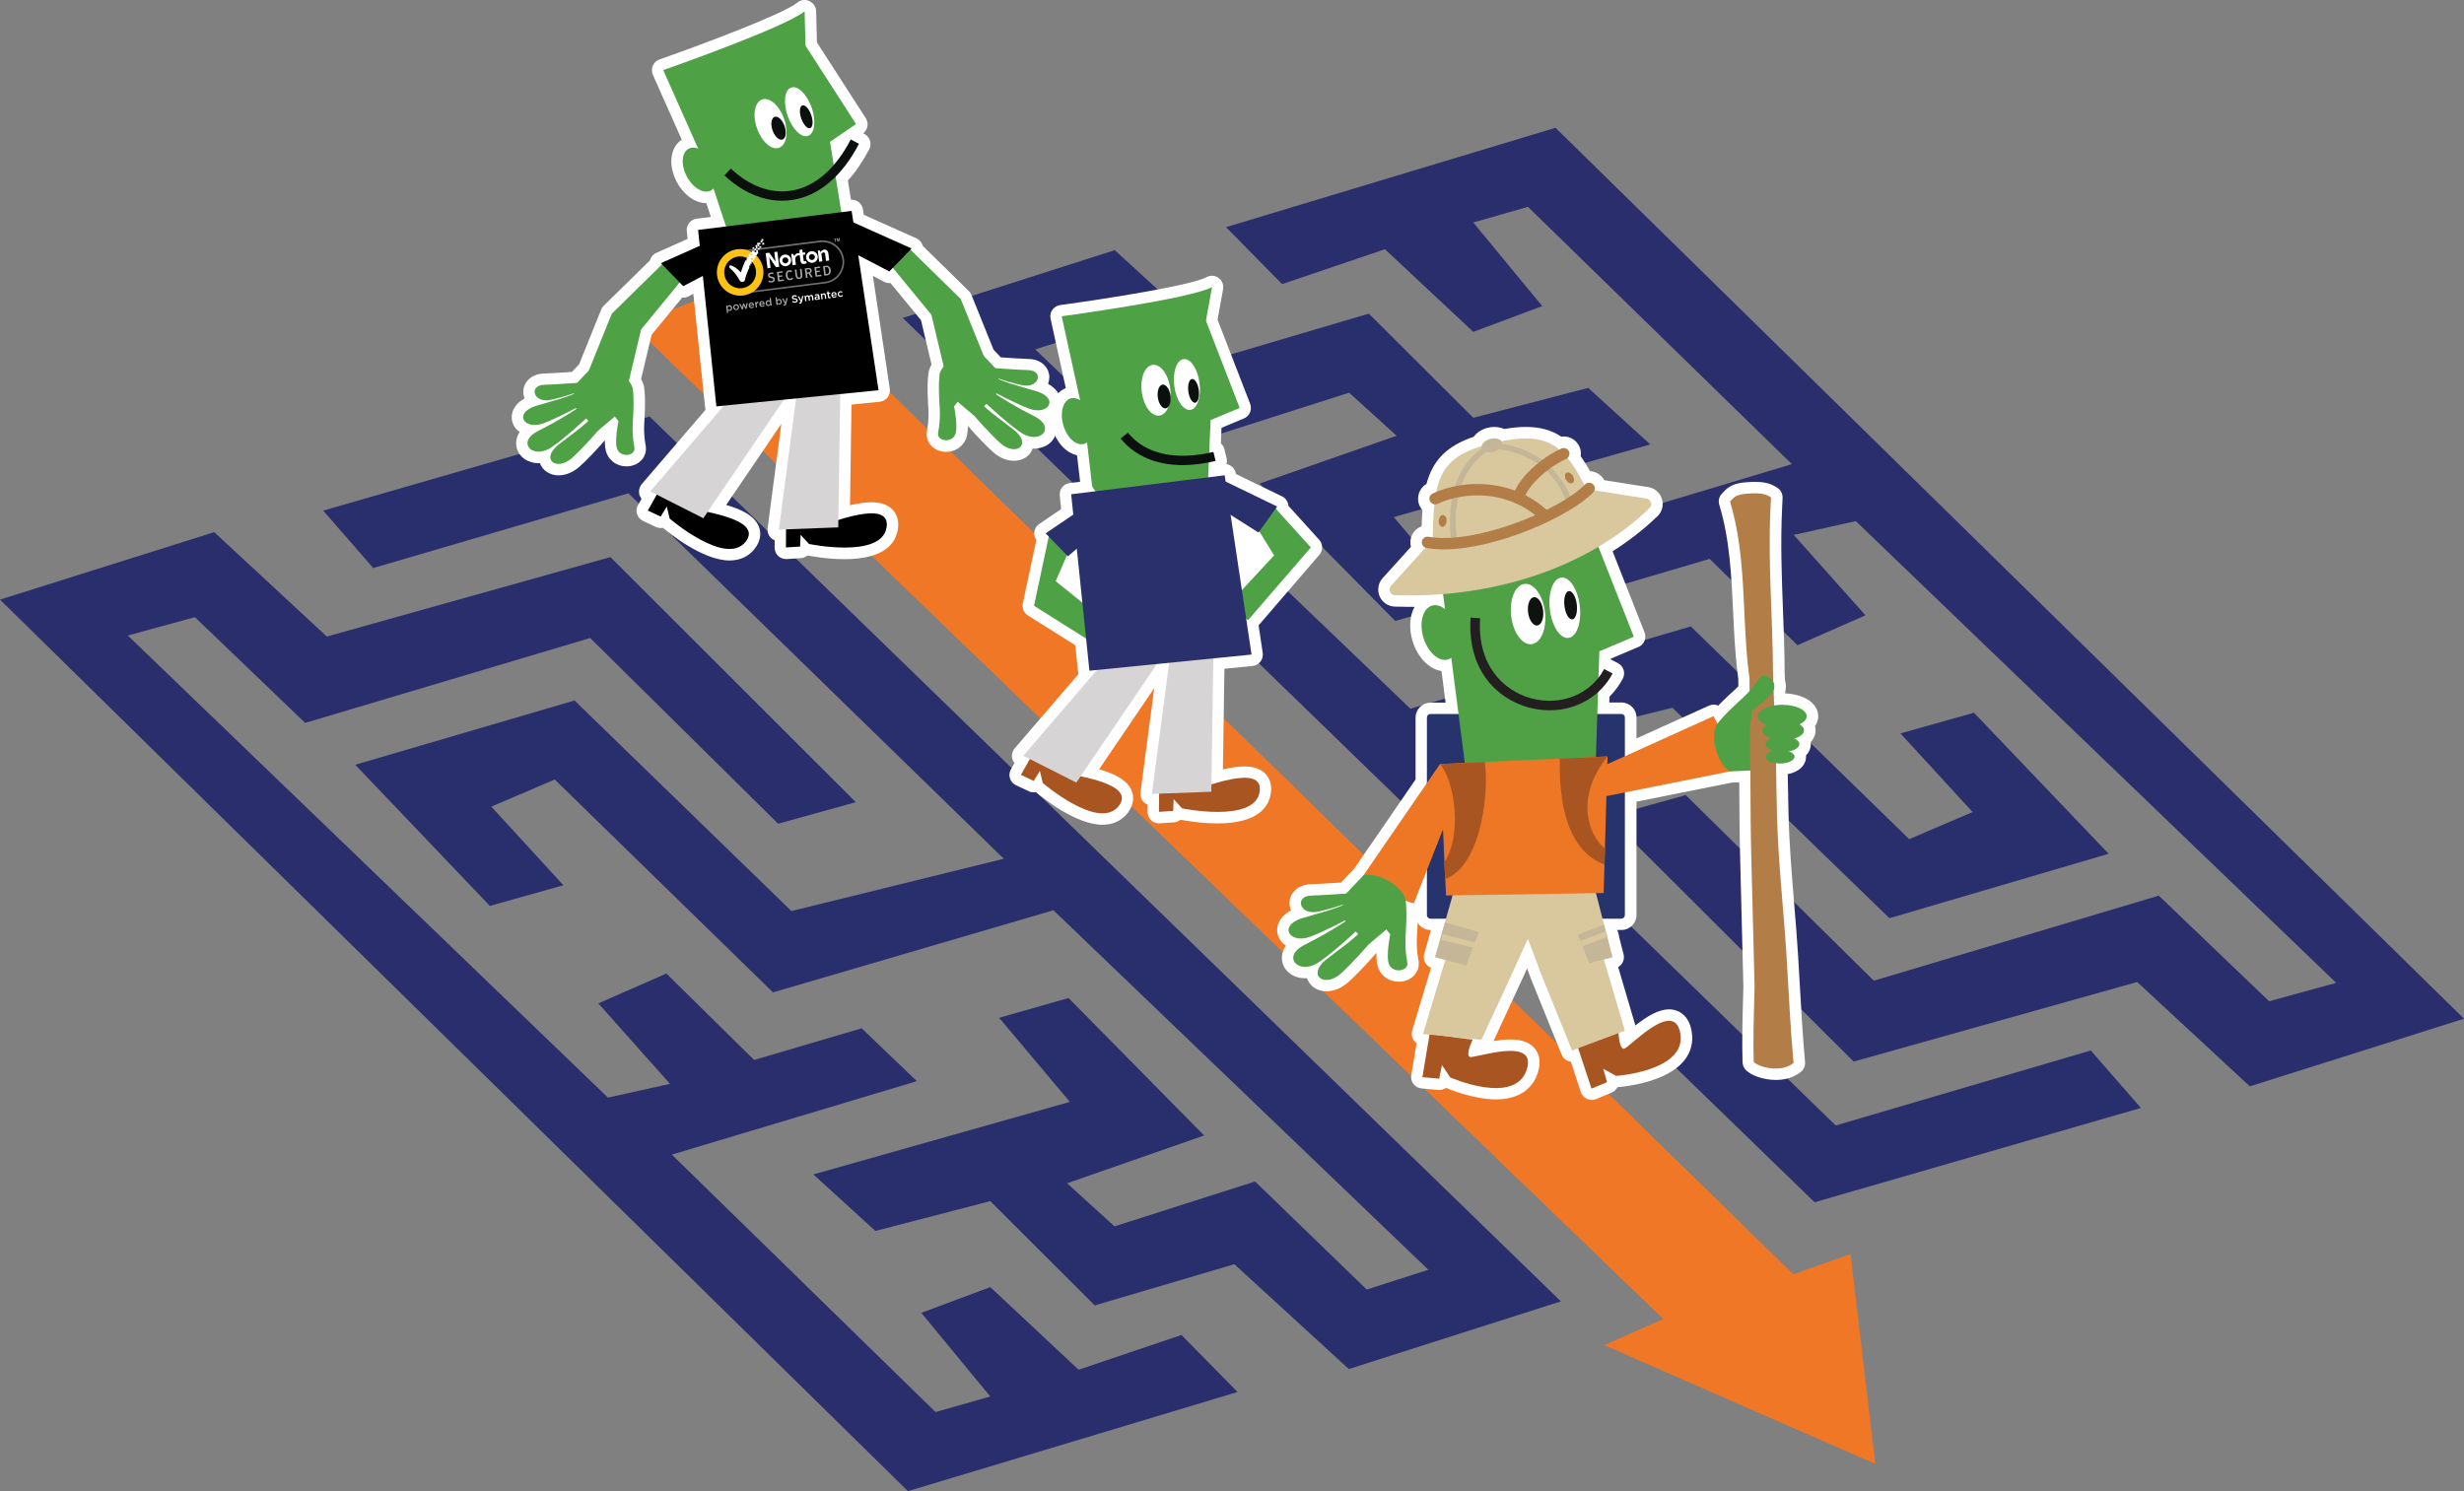<?xml version="1.0" encoding="utf-8"?>
<!-- Generator: Adobe Illustrator 22.1.0, SVG Export Plug-In . SVG Version: 6.00 Build 0)  -->
<svg version="1.1" xmlns="http://www.w3.org/2000/svg" xmlns:xlink="http://www.w3.org/1999/xlink" x="0px" y="0px" width="455px"
	 height="275.4px" viewBox="0 0 455 275.4" style="enable-background:new 0 0 455 275.4;" xml:space="preserve">
<rect x="0" y="0" width="455" height="275.4" fill="#808080" stroke="none"/>
<style type="text/css">
	.st0{fill:#2A2E6C;}
	.st1{fill:#292F6C;}
	.st2{fill:#F07725;}
	.st3{fill:#FFFFFF;}
	.st4{fill-rule:evenodd;clip-rule:evenodd;fill:#26336C;}
	.st5{fill:#D9DBDC;}
	.st6{fill:#50A146;}
	.st7{fill:#A85522;}
	.st8{fill:#0F1211;}
	.st9{fill:#231F20;}
	.st10{fill:#ED7725;}
	.st11{fill:#D9C79E;}
	.st12{fill:none;}
	.st13{fill:#B27D46;}
	.st14{fill-rule:evenodd;clip-rule:evenodd;fill:#A85522;}
	.st15{fill:#C5B698;}
	.st16{fill:#4FA146;}
	.st17{fill:#2A306C;}
	.st18{fill:#0B0F0E;}
	.st19{fill:#D7D4D5;}
	.st20{fill:#706D6E;}
	.st21{fill:#A7A5A6;}
	.st22{fill:#FDC214;}
</style>
<g id="Layer_1">
</g>
<g id="Layer_3">
</g>
<g id="Layer_2">
	<g>
		<g>
			<polygon class="st0" points="0,110.74 39.56,98.28 60.35,117.56 112.72,102.89 158.03,148.15 143.69,152.13 108.98,117.83 
				56.35,133.51 35.99,113.98 23.6,117.37 112.26,202.71 123.72,200.17 110.49,185.31 123.05,179.8 139.26,195.76 159.12,189.91 
				169.3,199.68 124.06,213.24 172.76,260.79 182.86,257.91 170.13,242.46 182.87,237.71 199.17,252.97 218.17,246.55 
				228.52,257.08 167.66,275.39 			"/>
		</g>
		<g>
			<polygon class="st1" points="59.68,94.3 68.92,104.91 116.04,91.1 185.36,158.6 146.14,168.26 106.09,129.37 65.6,141.24 
				90.46,167.31 104.04,163.49 90.72,148.97 102.44,143.97 142.74,183.28 194.52,168.11 263.76,234.51 252.38,238.16 231.76,218.2 
				205.8,226.49 197.05,218.53 222.35,209.71 197.32,184.32 184.5,187.97 197.56,203.5 150.2,216.9 161.65,227.34 182.87,221.83 
				202.15,241.09 227.94,233.48 249.07,252.84 288.23,240.34 119.95,76.92 			"/>
		</g>
		<g>
			<polygon class="st0" points="455,188.14 415.45,200.63 394.65,181.36 342.29,196.06 296.95,150.83 311.29,146.84 346.02,181.12 
				398.64,165.41 419.01,184.92 431.4,181.52 342.69,96.24 331.23,98.79 344.47,113.64 331.91,119.16 315.7,103.21 295.84,109.07 
				285.65,99.31 330.89,85.72 282.15,38.2 272.05,41.09 284.79,56.53 272.06,61.29 255.74,46.03 236.75,52.47 226.39,41.95 
				287.24,23.6 			"/>
		</g>
		<g>
			<polygon class="st1" points="395.34,204.62 386.08,194.01 338.98,207.86 269.62,140.4 308.83,130.71 348.9,169.58 389.38,157.68 
				364.51,131.63 350.93,135.45 364.26,149.97 352.55,154.98 312.22,115.69 260.45,130.89 191.17,64.53 202.54,60.88 223.17,80.82 
				249.13,72.52 257.89,80.48 232.6,89.31 257.64,114.68 270.46,111.03 257.38,95.5 304.74,82.08 293.28,71.64 272.06,77.16 
				252.77,57.92 226.99,65.54 205.85,46.2 166.7,58.72 335.08,222.04 			"/>
		</g>
		<g>
			<polygon class="st2" points="127.25,62.16 140.41,57.15 329.71,242.01 336.84,239.46 339.37,261.02 310.55,248.39 317.31,245.39 
							"/>
			<path class="st2" d="M346.29,270.36l-50.05-21.93l10.89-4.83L116.69,59.99l25.12-9.55l189.35,184.91l10.56-3.77L346.29,270.36z
				 M324.86,248.36l7.6,3.33l-0.51-4.35l-3.7,1.32l-1.27-1.24L324.86,248.36z M137.81,64.32L269,190.79L139.01,63.86L137.81,64.32z"
				/>
		</g>
		<g>
			<g>
				<g>
					<path class="st3" d="M229.33,110.03c-0.1,0-0.21-0.02-0.31-0.05c-0.39-0.12-0.67-0.45-0.73-0.85l-2.08-13.89
						c-0.06-0.41,0.12-0.81,0.46-1.04c0.17-0.11,0.37-0.17,0.57-0.17c0.19,0,0.39,0.05,0.56,0.16l4.57,2.89
						c0.05-0.01,0.11-0.01,0.16-0.01c0.01,0,0.02,0,0.04,0c0.35,0.01,0.67,0.2,0.86,0.5l2.74,4.43c0.25,0.4,0.2,0.92-0.12,1.27
						l-5.95,6.41C229.9,109.91,229.62,110.03,229.33,110.03z"/>
				</g>
				<g>
					<path class="st3" d="M227.25,95.1l5.14,3.25l0.15-0.21l2.74,4.43l-5.95,6.41L227.25,95.1 M227.25,93c-0.4,0-0.8,0.11-1.15,0.34
						c-0.69,0.45-1.05,1.26-0.93,2.07l2.08,13.89c0.12,0.8,0.69,1.46,1.46,1.7c0.2,0.06,0.41,0.09,0.62,0.09
						c0.58,0,1.14-0.24,1.54-0.67l5.95-6.41c0.64-0.69,0.74-1.73,0.25-2.53l-2.74-4.43c-0.36-0.58-0.98-0.95-1.66-0.99l-4.3-2.72
						C228.03,93.1,227.64,93,227.25,93L227.25,93z"/>
				</g>
			</g>
			<g>
				<g>
					<path class="st3" d="M199.87,112.35c-0.23,0-0.47-0.08-0.66-0.23l-4.92-3.96c-0.37-0.3-0.49-0.8-0.3-1.23l2.07-4.78
						c0.14-0.32,0.43-0.55,0.78-0.62c0.06-0.01,0.13-0.02,0.19-0.02c0,0,0.01,0,0.01,0l1.13-0.97c0.19-0.17,0.44-0.25,0.68-0.25
						c0.13,0,0.26,0.02,0.39,0.07c0.36,0.14,0.62,0.48,0.66,0.87l1.03,9.96c0.04,0.42-0.17,0.83-0.54,1.03
						C200.21,112.31,200.04,112.35,199.87,112.35z"/>
				</g>
				<g>
					<path class="st3" d="M198.84,101.34l1.03,9.96l-4.92-3.96l2.07-4.78l0.18,0.19L198.84,101.34 M198.84,99.24
						c-0.49,0-0.98,0.17-1.37,0.51l-0.88,0.76c-0.67,0.14-1.23,0.59-1.5,1.22l-2.07,4.78c-0.37,0.87-0.13,1.88,0.61,2.47l4.92,3.96
						c0.38,0.31,0.85,0.46,1.32,0.46c0.34,0,0.69-0.08,1-0.25c0.74-0.4,1.17-1.22,1.09-2.06l-1.03-9.96
						c-0.08-0.78-0.59-1.44-1.31-1.73C199.37,99.29,199.1,99.24,198.84,99.24L198.84,99.24z"/>
				</g>
			</g>
			<g>
				<g>
					<path class="st3" d="M293.9,202.11c-0.15,0-0.3-0.03-0.44-0.1c-0.26-0.12-0.47-0.35-0.56-0.62l-2.13-6.44l-0.11,0.04
						c-0.12,0.05-0.25,0.07-0.37,0.07c-0.42,0-0.81-0.25-0.97-0.66l-5.59-13.83l-1.67-4.44l-2.04,4.48l-5.5,11.86
						c-0.17,0.37-0.55,0.61-0.95,0.61c-0.03,0-0.07,0-0.1-0.01l-0.81-0.08c-0.16,0.38-0.29,0.76-0.37,1.06
						c0.29-0.06,0.62-0.13,0.92-0.2c1.6-0.35,3.8-0.83,5.69-0.83c1.87,0,3.11,0.47,3.8,1.43c0.63,0.87,0.7,2.05,0.21,3.49
						c-0.62,1.84-2.29,4.04-6.66,4.04c-4.15,0-8.69-1.98-8.88-2.06c-0.18-0.08-0.34-0.21-0.45-0.38l-0.1-0.16l-0.01,0.03
						c-0.1,0.49-0.53,0.84-1.03,0.84c-0.03,0-0.07,0-0.1,0l-3.1-0.29c-0.29-0.03-0.56-0.17-0.74-0.41c-0.18-0.23-0.25-0.53-0.2-0.81
						l1.13-6.75l-0.09-0.01c-0.31-0.03-0.59-0.2-0.77-0.46c-0.17-0.26-0.22-0.59-0.13-0.89l3.8-12.64l-0.83-0.22
						c-0.27-0.07-0.5-0.25-0.64-0.5c-0.14-0.24-0.17-0.53-0.1-0.8l1.63-5.78h-1.47c-0.94,0-1.71-0.76-1.71-1.71v-2.79l-0.4,1.02
						c-0.16,0.41-0.56,0.67-0.98,0.67c-0.11,0-0.22-0.02-0.32-0.05l-0.01,0c0.07,2.18-0.11,4.67-0.12,4.8
						c0,0.04-0.21,2.36,0.28,4.87c0.13,0.66-0.03,1.3-0.44,1.8c-0.48,0.59-1.29,0.93-2.16,0.93c-1.25,0-2.31-0.68-2.78-1.77
						c-0.52-1.21-0.26-3.56-0.03-5.01l-2.02,1.71c-1.32,1.55-3.85,4.28-5.3,5.52c-1,0.86-2.15,1.33-3.23,1.33
						c-1.22,0-2.2-0.61-2.55-1.6c-0.07-0.21-0.15-0.55-0.12-0.98c-0.42,0.11-0.84,0.17-1.26,0.17c-1.6,0-2.88-0.87-3.19-2.17
						c-0.11-0.46-0.26-1.88,1.44-3.18c-1.26-0.28-2.18-1.09-2.35-2.17c-0.09-0.55-0.12-2.43,3.09-3.49
						c-0.53-0.51-0.83-1.16-0.83-1.81c-0.01-1.16,0.92-2.42,2.99-2.46c0.99-0.01,3.51-0.18,5.54-0.32l0.41-0.03
						c0.7-0.76,1.65-1.77,2.81-2.95l11.53-16.77v-11.76c0-0.94,0.77-1.71,1.71-1.71h3.98l-1.02-7.91c-0.1,0.01-0.2,0.01-0.3,0.01
						c-2.07,0-4.12-2.01-4.98-4.88c-0.97-3.23-0.07-6.28,2.04-7.11c-1.22,0.06-2.42,0.09-3.6,0.09c-0.89,0-1.8-0.01-2.69-0.04
						c-0.81-0.03-1.55-0.53-1.86-1.28c-0.32-0.75-0.17-1.63,0.38-2.23l5.68-6.27c-0.24-0.41-0.34-0.91-0.25-1.41
						c0.18-0.99,1.03-1.71,2.02-1.73c0.04-1.73,0.11-3.1,0.21-4.28c-0.28-0.2-0.5-0.47-0.65-0.79c-0.49-1.05-0.04-2.3,1.01-2.79
						c0.06-0.03,0.13-0.06,0.19-0.09c1.06-4.49,3.5-6.94,8.51-8.57c0.38-0.67,1.11-1.22,2.01-1.48c0.37-0.11,0.74-0.16,1.1-0.16
						c0.64,0,1.2,0.16,1.63,0.46c1.57-0.29,2.95-0.43,4.19-0.43c2.55,0,4.58,0.6,6.33,1.87c0.22-0.07,0.44-0.11,0.67-0.11
						c0.82,0,1.57,0.48,1.91,1.22c0.24,0.51,0.25,1.08,0.06,1.59c0.71,0.95,1.43,2.1,2.28,3.65c0.14-0.03,0.29-0.05,0.44-0.05
						c0.55,0,1.07,0.21,1.46,0.6c0.28,0.27,0.47,0.61,0.56,0.97l8.7,1.36c0.79,0.12,1.44,0.68,1.68,1.44
						c0.24,0.76,0.03,1.58-0.54,2.14c-2.59,2.5-5.56,4.79-8.85,6.81l6.22,15.78c0.21,0.53-0.04,1.13-0.57,1.35l-5.73,2.44
						l-0.05,1.52c0.13,0.01,0.27,0.05,0.39,0.12l1.56,0.82c0.25,0.13,0.43,0.35,0.51,0.62c0.08,0.27,0.06,0.55-0.07,0.8
						c-0.65,1.23-1.51,2.37-2.57,3.39l-0.08,2.56h3.35c0.94,0,1.71,0.76,1.71,1.71v5.51l14.89-6.73c0.14-0.06,0.29-0.09,0.43-0.09
						c0.38,0,0.74,0.21,0.93,0.56l0,0.01c1.46-1.61,3.33-3.27,3.43-3.36c0.02-0.02,0.55-0.47,1.24-1.22l-0.01-1.87
						c-0.06-0.41-0.11-0.82-0.16-1.24c-0.44-3.67-0.62-7.45-0.79-11.1c-0.31-6.69-0.64-13.6-2.6-20.04c-0.12-0.39,0-0.82,0.31-1.09
						c0.1-0.09,0.19-0.19,0.28-0.28c0.66-0.71,1.34-1.27,3.5-1.43c0.49-0.04,1.01-0.07,1.52-0.07c0.99,0,2.44,0.1,3.61,0.98
						c0.28,0.21,0.43,0.54,0.42,0.89l-0.1,2.18c-0.3,6.21-0.06,12.48,0.17,18.55c0.14,3.74,0.28,7.61,0.3,11.43l0.06,1.67
						c0.22,0.59,0.24,1.22,0.06,1.81l0.05,1.55c0.16-0.01,0.32-0.01,0.48-0.01c3.22,0,5.56,1.33,5.56,3.17
						c0,0.4-0.12,1.04-0.75,1.66c0.21,0.38,0.26,0.72,0.26,0.96c0,0.7-0.36,1.32-1.02,1.81c0.12,0.28,0.15,0.53,0.15,0.72
						c0,0.67-0.37,1.26-1.02,1.7c0.1,0.26,0.13,0.48,0.13,0.63c0,1.27-1.41,2.2-3.39,2.3c0.04,2.79,0.1,5.57,0.16,8.36
						c0.12,5.35,0.58,10.93,1.02,16.33c0.26,3.2,0.54,6.52,0.74,9.76c0.11,1.83,0.22,3.64,0.32,5.45c0.26,4.67,0.54,9.51,0.97,14.3
						c0.03,0.36-0.12,0.71-0.4,0.92c-1.04,0.8-2.41,1.23-3.95,1.23c-1.87,0-3.97-0.67-4.8-1.52c-0.18-0.19-0.28-0.43-0.29-0.7
						c-0.13-3.94-0.03-7.7,0.08-11.68l0.06-2.3l-0.6-23.58c-0.13-4.95-0.15-9.98-0.17-14.84l0-0.38c-0.68,0.03-1.51,0.06-2.52,0.09
						l-18.55,3.71v21.81c0,0.94-0.76,1.71-1.71,1.71h-2.13l0.4,1.56l0.16,0.44c0.05,0.14,0.08,0.3,0.06,0.45l0.87,3.36
						c0.14,0.56-0.19,1.13-0.75,1.28l-0.52,0.14l3.57,12.13c0.16,0.53-0.12,1.09-0.64,1.28L300,191.5c0.04,0.3,0.08,0.56,0.13,0.76
						c0.23-0.19,0.49-0.4,0.72-0.6c1.99-1.67,4.98-4.2,7.36-4.2c0.98,0,2.68,0.43,3.14,3.29c0.26,1.65-0.12,3.14-1.14,4.43
						c-3.12,3.93-11.33,4.55-11.68,4.58c-0.02,0-0.05,0-0.07,0c-0.18,0-0.35-0.05-0.51-0.13l-0.17-0.09l0.01,0.04
						c0.15,0.51-0.11,1.06-0.61,1.26l-2.87,1.19C294.17,202.08,294.03,202.11,293.9,202.11z"/>
				</g>
				<g>
					<path class="st3" d="M275.93,80.95c0.58,0,1.08,0.2,1.3,0.55c1.72-0.34,3.21-0.51,4.53-0.51c2.64,0,4.57,0.69,6.19,2.04
						c0.13-0.06,0.26-0.13,0.38-0.19c0.14-0.07,0.29-0.1,0.44-0.1c0.4,0,0.78,0.23,0.96,0.61c0.2,0.43,0.07,0.91-0.27,1.21
						c1.08,1.32,2.07,3,3.13,5.01c0.04-0.04,0.08-0.07,0.11-0.11c0.21-0.21,0.48-0.32,0.75-0.32c0.26,0,0.53,0.1,0.73,0.3
						c0.31,0.3,0.39,0.74,0.25,1.12l9.58,1.5c0.39,0.06,0.72,0.34,0.84,0.72c0.12,0.38,0.02,0.79-0.27,1.07
						c-2.78,2.69-5.96,5.06-9.43,7.12l6.54,16.61l-6.35,2.7l-0.16,4.87c0.39-0.5,0.74-1.03,1.04-1.6l1.56,0.82
						c-0.7,1.32-1.62,2.45-2.68,3.41l-0.13,4.08h4.43c0.36,0,0.66,0.29,0.66,0.66v7.13l16.37-7.4l0.73,1.39
						c1.34-1.8,4.33-4.45,4.33-4.45s0.71-0.6,1.6-1.6l-0.01-2.35c-0.06-0.43-0.11-0.86-0.17-1.29c-1.25-10.35-0.34-21.21-3.43-31.33
						c0.69-0.61,0.78-1.28,3.15-1.45c0.47-0.03,0.95-0.07,1.44-0.07c1.08,0,2.15,0.15,2.97,0.77l-0.1,2.18
						c-0.48,10.08,0.42,20.01,0.47,30.04l0.06,1.89c0.19,0.42,0.25,0.92,0.05,1.42c0,0,0,0,0,0.01l0.1,2.87
						c0.47-0.08,0.97-0.13,1.49-0.13c2.49,0,4.51,0.95,4.51,2.12c0,0.59-0.51,1.12-1.33,1.5c0.52,0.31,0.84,0.69,0.84,1.11
						c0,0.63-0.7,1.19-1.75,1.51c0.55,0.26,0.88,0.62,0.88,1.02c0,0.61-0.78,1.12-1.89,1.35c0.61,0.23,1.01,0.58,1.01,0.98
						c0,0.7-1.2,1.26-2.68,1.26c-0.25,0-0.49-0.02-0.73-0.05c0.04,3.16,0.1,6.32,0.18,9.48c0.19,8.56,1.22,17.43,1.76,26.13
						c0.41,6.64,0.69,13.15,1.29,19.78c-0.96,0.74-2.16,1.01-3.31,1.01c-1.81,0-3.52-0.67-4.04-1.2c-0.15-4.68,0.03-9.21,0.15-13.92
						l-0.6-23.63c-0.14-5.43-0.15-10.86-0.18-16.29c-0.82,0.04-2.01,0.09-3.68,0.14l-19.48,3.9v22.67c0,0.36-0.29,0.66-0.66,0.66
						h-3.48l0.29,1.14h0l0.46,1.78l0.18,0.49l-0.05,0.02l0.95,3.68l-1.57,0.41l3.88,13.17l-1.17,0.44c0.03,0.63,0.21,2.89,0.97,2.89
						c0.02,0,0.04,0,0.06,0c0.69-0.1,5.42-5.16,8.29-5.16c1.03,0,1.82,0.65,2.1,2.41c1.1,6.87-11.86,7.79-11.86,7.79l-2.39-1.31
						l0.71,2.47l-2.87,1.19l-2.48-7.48l-1.13,0.42l-5.59-13.83l-2.56-6.79l-3.08,6.79l-5.49,11.86l-1.58-0.16l-0.05,0.16
						c0,0-1.4,2.86-0.5,3.17c0.03,0.01,0.08,0.02,0.14,0.02c0.87,0,4.54-1.14,7.32-1.14c2.28,0,3.95,0.76,3.02,3.54
						c-0.86,2.55-3.17,3.33-5.67,3.33c-3.98,0-8.46-1.97-8.46-1.97l-1.5-2.27l-0.52,2.52l-3.1-0.29l1.31-7.85l-1.2-0.12l4.12-13.68
						l-1.88-0.5l1.82-6.45l0.19-0.67h-2.86c-0.36,0-0.66-0.29-0.66-0.66v-8.33l-2.43,6.17l-1.49-0.48c0.29,2.23-0.01,6.21-0.01,6.21
						s-0.23,2.44,0.3,5.15c0.18,0.92-0.66,1.48-1.57,1.48c-0.72,0-1.47-0.35-1.81-1.13c-0.61-1.42,0.23-5.52,0.23-5.52
						s-0.3-0.37-0.71-0.9l-3.29,2.78c-1.22,1.44-3.8,4.24-5.24,5.47c-0.88,0.76-1.8,1.08-2.54,1.08c-1.73,0-2.56-1.74-0.03-3.79
						c1.33-1.08,4-2.91,5.91-4.68l-0.47-0.48c-1.49,1.4-5.56,5.04-7.37,6c-0.7,0.37-1.37,0.53-1.97,0.53
						c-2.32,0-3.44-2.41-0.13-4.06c1.55-0.77,5.07-2.67,7.6-4.37l-0.14-0.15c-1.75,0.94-4.84,2.45-6.51,3.04
						c-0.58,0.2-1.12,0.29-1.6,0.29c-2.58,0-3.56-2.54,0.17-3.74c1.71-0.55,5.09-1.36,7.55-2.39l0-0.12
						c-0.88,0.32-3.73,1.21-5.05,1.36c-0.15,0.02-0.3,0.03-0.44,0.03c-2.66,0-3.2-3.02-0.28-3.07c1.16-0.02,4.23-0.23,6.42-0.37
						c0.52-0.58,1.46-1.59,3.13-3.31l11.77-17.11v-12.08c0-0.36,0.3-0.66,0.66-0.66h5.17l-1.33-10.37
						c-0.18,0.13-0.38,0.23-0.59,0.29c-0.19,0.06-0.39,0.09-0.59,0.09c-1.55,0-3.24-1.7-3.97-4.13c-0.82-2.74-0.11-5.38,1.58-5.88
						c0.19-0.06,0.38-0.08,0.57-0.08c0.62,0,1.25,0.27,1.84,0.75l-0.36-2.8c-2.04,0.16-4.11,0.25-6.2,0.25
						c-0.88,0-1.77-0.01-2.66-0.04c-0.41-0.01-0.77-0.26-0.93-0.64c-0.16-0.38-0.09-0.81,0.19-1.11l6.37-7.04
						c-0.48-0.17-0.78-0.64-0.69-1.16c0.09-0.51,0.54-0.86,1.03-0.86c0.06,0,0.12,0.01,0.19,0.02c0.26,0.05,0.53,0.09,0.8,0.12
						c0.04-2.34,0.12-4.37,0.31-6.12c-0.34-0.04-0.66-0.24-0.82-0.58c-0.25-0.53-0.02-1.15,0.51-1.4c0.21-0.1,0.44-0.19,0.66-0.28
						c0.91-4.47,3.09-6.86,8.39-8.47c0.11-0.54,0.7-1.09,1.52-1.33C275.4,80.99,275.68,80.95,275.93,80.95 M275.93,78.85
						L275.93,78.85c-0.46,0-0.93,0.07-1.39,0.2c-1.02,0.3-1.87,0.87-2.4,1.61c-4.93,1.68-7.55,4.29-8.73,8.72
						c-1.38,0.81-1.95,2.57-1.26,4.05c0.14,0.29,0.31,0.55,0.52,0.78c-0.07,0.88-0.12,1.85-0.15,2.99
						c-1.03,0.37-1.83,1.27-2.03,2.41c-0.09,0.47-0.06,0.94,0.06,1.38l-5.23,5.78c-0.82,0.9-1.04,2.21-0.57,3.34
						c0.48,1.13,1.58,1.88,2.8,1.92c0.91,0.03,1.82,0.05,2.72,0.05c0.31,0,0.62,0,0.94-0.01c-0.89,1.64-1.08,3.93-0.38,6.28
						c0.91,3.04,3.06,5.24,5.36,5.58l0.75,5.84h-2.78c-1.52,0-2.76,1.24-2.76,2.76v11.43l-11.3,16.43c-0.99,1.03-1.83,1.9-2.48,2.6
						c-2.01,0.13-4.51,0.3-5.47,0.31c-2.67,0.05-4.05,1.8-4.03,3.51c0,0.45,0.1,0.9,0.29,1.33c-2.14,1.12-2.74,2.79-2.53,4.13
						c0.15,0.98,0.73,1.81,1.57,2.37c-0.92,1.32-0.76,2.58-0.65,3.06c0.42,1.78,2.11,2.97,4.21,2.97c0.11,0,0.23,0,0.35-0.01
						c0.01,0.04,0.03,0.08,0.04,0.12c0.5,1.4,1.88,2.3,3.54,2.3c1.33,0,2.71-0.56,3.91-1.58c1.46-1.25,3.97-3.95,5.33-5.54
						c-0.03,1.09,0.05,2.16,0.38,2.94c0.63,1.49,2.07,2.41,3.74,2.41c1.2,0,2.28-0.48,2.97-1.32c0.62-0.75,0.85-1.69,0.66-2.67
						c-0.46-2.35-0.27-4.53-0.27-4.55c0.01-0.1,0.08-1.09,0.12-2.37c0.48,0.81,1.37,1.36,2.38,1.36h0.08l-1.25,4.44
						c-0.15,0.54-0.08,1.12,0.2,1.61c0.24,0.42,0.62,0.75,1.07,0.92l-3.49,11.61c-0.18,0.6-0.08,1.25,0.27,1.77
						c0.15,0.22,0.34,0.41,0.55,0.56l-0.99,5.9c-0.1,0.58,0.05,1.16,0.41,1.63c0.36,0.46,0.89,0.76,1.47,0.81l3.1,0.29
						c0.07,0.01,0.13,0.01,0.2,0.01c0.45,0,0.88-0.14,1.23-0.4c0.58,0.25,5.08,2.13,9.25,2.13c5.26,0,7.06-2.98,7.66-4.76
						c0.6-1.78,0.48-3.28-0.35-4.44c-0.89-1.24-2.45-1.87-4.65-1.87c-1.02,0-2.09,0.13-3.13,0.3l5.2-11.22l1-2.2l0.77,2.05
						l5.61,13.88c0.3,0.73,0.96,1.21,1.7,1.3l1.86,5.63c0.18,0.55,0.59,1.01,1.12,1.25c0.28,0.13,0.58,0.19,0.87,0.19
						c0.27,0,0.54-0.05,0.8-0.16l2.87-1.19c0.49-0.2,0.86-0.57,1.08-1.01c1.17-0.09,9.09-0.83,12.37-4.97
						c1.2-1.51,1.67-3.32,1.36-5.24c-0.62-3.87-3.35-4.17-4.17-4.17h0c-2,0-4.09,1.29-6.24,2.98l-3.18-10.79
						c0.81-0.46,1.24-1.41,1-2.35l-0.83-3.23c-0.01-0.24-0.05-0.47-0.13-0.7l-0.14-0.38l-0.05-0.19h0.77c1.52,0,2.76-1.24,2.76-2.76
						v-20.94l17.62-3.52c0.48-0.01,0.93-0.03,1.36-0.04c0.02,4.65,0.05,9.43,0.17,14.15l0.59,23.58c-0.02,0.75-0.04,1.5-0.06,2.25
						c-0.11,3.99-0.21,7.77-0.09,11.74c0.02,0.52,0.23,1.01,0.59,1.39c1.03,1.07,3.37,1.85,5.55,1.85c1.78,0,3.36-0.5,4.59-1.45
						c0.57-0.44,0.87-1.14,0.81-1.85c-0.43-4.78-0.71-9.6-0.97-14.26c-0.1-1.81-0.21-3.63-0.32-5.46c-0.2-3.25-0.47-6.57-0.74-9.78
						c-0.44-5.38-0.9-10.95-1.02-16.27c-0.05-2.08-0.1-4.69-0.15-7.41c2.04-0.38,3.38-1.61,3.38-3.23c0-0.08,0-0.15-0.01-0.23
						c0.64-0.65,0.9-1.41,0.9-2.1c0-0.13-0.01-0.25-0.02-0.37c0.58-0.61,0.89-1.35,0.89-2.16c0-0.21-0.02-0.47-0.1-0.77
						c0.39-0.56,0.59-1.18,0.59-1.84c0-2.33-2.52-4.05-6.07-4.21l-0.01-0.38c0.17-0.7,0.15-1.43-0.07-2.12l-0.05-1.52
						c-0.02-3.83-0.17-7.7-0.31-11.44c-0.23-6.05-0.46-12.3-0.17-18.46l0.1-2.18c0.03-0.69-0.28-1.36-0.84-1.78
						c-1.42-1.07-3.1-1.19-4.24-1.19c-0.57,0-1.12,0.04-1.6,0.07c-2.3,0.17-3.28,0.78-4.2,1.77c-0.06,0.07-0.12,0.14-0.2,0.21
						c-0.61,0.54-0.85,1.4-0.61,2.18c1.93,6.31,2.25,13.16,2.56,19.79c0.17,3.67,0.35,7.47,0.8,11.18c0.05,0.4,0.1,0.79,0.15,1.19
						l0.01,1.38c-0.5,0.52-0.86,0.82-0.86,0.82c-0.11,0.09-1.5,1.34-2.85,2.73c-0.26-0.12-0.55-0.18-0.84-0.18
						c-0.29,0-0.58,0.06-0.86,0.19l-13.4,6.06v-3.88c0-1.52-1.24-2.76-2.76-2.76h-2.26l0.03-1.06c1-1.02,1.83-2.14,2.47-3.35
						c0.26-0.49,0.31-1.07,0.15-1.6c-0.17-0.53-0.53-0.98-1.03-1.24l-1.36-0.72l0-0.11l5.12-2.17c1.05-0.44,1.55-1.64,1.13-2.7
						l-5.9-14.97c3.06-1.94,5.84-4.12,8.29-6.48c0.87-0.84,1.18-2.07,0.81-3.22c-0.36-1.14-1.32-1.97-2.52-2.16l-8.11-1.27
						c-0.15-0.28-0.35-0.55-0.59-0.78c-0.55-0.54-1.27-0.85-2.04-0.89c-0.62-1.1-1.18-2-1.73-2.77c0.1-0.6,0.02-1.22-0.25-1.8
						c-0.52-1.12-1.64-1.84-2.86-1.84c-0.15,0-0.31,0.01-0.46,0.03c-1.84-1.22-3.95-1.79-6.55-1.79c-1.2,0-2.52,0.12-3.99,0.38
						C277.23,78.99,276.61,78.85,275.93,78.85L275.93,78.85z"/>
				</g>
			</g>
			<g>
				<g>
					<path class="st3" d="M203.6,151.26c-4.85,0-11.44-5.62-11.72-5.86c-0.13-0.11-0.22-0.25-0.29-0.4
						c-0.19,0.17-0.45,0.27-0.7,0.27c-0.15,0-0.3-0.03-0.45-0.1l-2.37-1.11c-0.26-0.12-0.46-0.35-0.55-0.63
						c-0.09-0.28-0.06-0.58,0.08-0.83l1.11-1.97l-0.22-0.11c-0.29-0.15-0.49-0.42-0.56-0.73c-0.06-0.32,0.02-0.64,0.23-0.89
						l12.26-14.28c-0.17-0.16-0.28-0.39-0.3-0.64l-0.56-5.43l-9.18-5.78c-0.37-0.23-0.56-0.68-0.47-1.11l2.61-12.24l-0.18-0.19
						c-0.22-0.22-0.32-0.53-0.29-0.84c0.03-0.31,0.2-0.59,0.45-0.76l4.57-3.11l-0.32-3.14c-0.06-0.57,0.35-1.08,0.92-1.15l2.96-0.37
						l-0.79-6.78c-0.05,0-0.1,0-0.14,0c-1.83,0-3.61-1.75-4.35-4.26c-0.38-1.3-0.43-2.64-0.12-3.76c0.35-1.28,1.15-2.19,2.19-2.5
						c0.21-0.06,0.43-0.1,0.65-0.11l-3.04-13.83c-0.06-0.29,0-0.59,0.17-0.83c0.17-0.24,0.43-0.4,0.72-0.44
						c6.56-0.88,24.27-3.55,27.4-5.27c0.16-0.09,0.33-0.13,0.51-0.13c0.22,0,0.43,0.07,0.61,0.2c0.33,0.24,0.49,0.64,0.42,1.04
						l-1.07,5.94l6.12,15.81c0.21,0.53-0.05,1.13-0.57,1.35l-4.75,1.99l-0.18,4.16c0.08,0.03,0.16,0.06,0.24,0.11
						c0.24,0.15,0.41,0.38,0.47,0.65l0.4,1.67c0.13,0.56-0.21,1.13-0.78,1.27c-0.17,0.04-0.33,0.08-0.5,0.11l-0.03,0.7l1.83-0.23
						c0.04-0.01,0.09-0.01,0.13-0.01c0.51,0,0.96,0.37,1.04,0.89l0.09,0.61l9.02,4.37c0.28,0.14,0.48,0.39,0.56,0.69
						c0.04,0.17,0.04,0.34,0,0.5l5.97,6.6c0.36,0.39,0.36,0.99,0.02,1.39l-11.53,13.38l0.84,5.57c0.04,0.28-0.03,0.57-0.21,0.8
						c-0.18,0.23-0.44,0.37-0.72,0.4l-6.13,0.61l-0.32,20.9c1.65-0.45,3.5-0.86,5.05-0.86c1.49,0,2.58,0.39,3.23,1.16
						c0.58,0.68,0.77,1.58,0.59,2.69c-0.35,2.08-2.16,4.56-8.8,4.56c0,0,0,0,0,0c-3.44,0-6.64-0.65-6.77-0.68
						c-0.16-0.03-0.31-0.11-0.44-0.21c-0.14,0.39-0.49,0.67-0.92,0.7c0,0-2.66,0.18-2.69,0.18c-0.27,0-0.52-0.1-0.72-0.28
						c-0.21-0.2-0.33-0.48-0.33-0.77l0.01-2.26c0,0-0.27,0.01-0.28,0.01c-0.29,0-0.58-0.12-0.78-0.34c-0.21-0.23-0.3-0.54-0.26-0.84
						l3.02-22.91l-0.45,0.04l-12.95,19.06c3.13,0.77,6.08,1.87,6.78,3.84c0.24,0.68,0.32,1.75-0.69,3.01
						C206.48,150.67,205.18,151.26,203.6,151.26z M198.57,108.91l-0.57-5.46l-0.12,0.1c-0.06,0.05-0.13,0.1-0.21,0.14l-1.45,3.34
						L198.57,108.91z M230.04,106.67l3.92-4.23l-1.91-3.1c-0.08-0.03-0.15-0.06-0.22-0.11l-3.2-2.02L230.04,106.67z"/>
				</g>
				<g>
					<path class="st3" d="M223.81,53.03l-1.12,6.23l6.23,16.08l-5.37,2.24l-0.26,6.04c0.26-0.06,0.52-0.11,0.79-0.17l0.4,1.67
						c-0.43,0.1-0.85,0.19-1.27,0.27l-0.12,2.76l3.06-0.38l0.17,1.16l9.51,4.61l-0.27,0.38l6.49,7.17l-11.57,13.43l-0.35-0.2
						l0.99,6.57l-7.06,0.7l-0.35,23.26c1.87-0.56,4.27-1.21,6.12-1.21c1.83,0,3.12,0.64,2.78,2.63c-0.5,2.96-4.23,3.69-7.76,3.69
						c-3.37,0-6.56-0.66-6.56-0.66l-1.55-1.69l-0.09,2.17l-2.62,0.17l0.02-3.36l-1.34,0.05l3.19-24.22l-2.26,0.22l-14.09,20.74
						c3.79,0.82,9.5,2.38,7,5.52c-0.75,0.95-1.79,1.32-2.95,1.32c-4.52,0-11.04-5.6-11.04-5.6l-0.54-2.23l-1.13,1.85l-2.37-1.12
						l1.64-2.93l-1.19-0.6l13.61-15.85l-1.4,0.14l-0.61-5.93l-9.62-6.05l2.72-12.79l-0.57-0.59l5.09-3.46l-0.39-3.76l4.47-0.55
						l-0.59-0.91l-0.95-8.14c-0.17,0.13-0.35,0.23-0.55,0.29c-0.16,0.05-0.32,0.07-0.49,0.07c-1.32,0-2.74-1.44-3.34-3.51
						c-0.68-2.32-0.07-4.54,1.36-4.96c0.15-0.05,0.31-0.07,0.47-0.07c0.42,0,0.86,0.15,1.27,0.42l-3.41-15.52
						C196.05,58.41,219.83,55.21,223.81,53.03 M229.33,108.98l5.95-6.41l-2.74-4.43l-0.15,0.21l-5.14-3.25L229.33,108.98
						 M197.2,102.75l-0.18-0.19l-2.07,4.78l4.92,3.96l-1.03-9.96L197.2,102.75 M223.81,50.93c-0.35,0-0.69,0.09-1.01,0.26
						c-2.65,1.46-17.99,3.93-27.03,5.15c-0.58,0.08-1.1,0.4-1.44,0.88c-0.34,0.48-0.46,1.08-0.33,1.65l2.81,12.81
						c-1.24,0.49-2.18,1.61-2.6,3.12c-0.36,1.31-0.31,2.85,0.12,4.34c0.76,2.6,2.56,4.52,4.55,4.93l0.57,4.9l-1.93,0.24
						c-1.13,0.14-1.95,1.16-1.83,2.3l0.26,2.51l-4.05,2.75c-0.51,0.35-0.85,0.91-0.91,1.52c-0.05,0.51,0.08,1.02,0.38,1.43
						l-2.5,11.73c-0.18,0.86,0.19,1.75,0.94,2.21l8.75,5.51l0.51,4.92c0.01,0.14,0.04,0.27,0.08,0.4l-11.79,13.73
						c-0.42,0.49-0.59,1.15-0.47,1.78c0.07,0.34,0.22,0.66,0.44,0.92l-0.66,1.17c-0.29,0.51-0.35,1.11-0.17,1.67
						c0.18,0.56,0.58,1.01,1.11,1.26l2.37,1.11c0.29,0.14,0.59,0.2,0.89,0.2c0.14,0,0.27-0.01,0.4-0.04
						c1.09,0.92,7.35,6.03,12.31,6.03c1.91,0,3.5-0.73,4.6-2.11c1.37-1.73,1.12-3.26,0.85-4.02c-0.74-2.08-3.16-3.28-6.07-4.12
						l10.18-14.99l-2.54,19.29c-0.08,0.61,0.11,1.23,0.53,1.69c0.22,0.24,0.48,0.42,0.78,0.54l-0.01,1.35
						c0,0.58,0.24,1.14,0.66,1.54c0.39,0.37,0.91,0.57,1.44,0.57c0.05,0,0.09,0,0.14-0.01l2.62-0.17c0.46-0.03,0.88-0.21,1.21-0.49
						c0.66,0.13,3.66,0.68,6.85,0.68c7.37,0,9.42-2.96,9.83-5.44c0.3-1.78-0.28-2.91-0.82-3.55c-0.86-1.02-2.22-1.53-4.03-1.53
						c-1.25,0-2.64,0.24-3.98,0.55l0.28-18.59l5.2-0.52c0.57-0.06,1.1-0.35,1.45-0.8c0.35-0.45,0.51-1.03,0.42-1.6l-0.76-5.1
						l11.22-13.02c0.69-0.8,0.68-1.99-0.03-2.78l-5.68-6.27c-0.01-0.13-0.03-0.25-0.06-0.38c-0.15-0.6-0.56-1.1-1.12-1.37
						l-8.52-4.13l-0.01-0.07c-0.14-0.92-0.86-1.61-1.73-1.76c0.1-0.34,0.11-0.7,0.02-1.07l-0.4-1.67c-0.1-0.42-0.33-0.8-0.66-1.09
						l0.12-2.87l4.14-1.73c1.05-0.44,1.56-1.63,1.15-2.7l-6.02-15.53l1.02-5.65c0.14-0.8-0.18-1.6-0.84-2.08
						C224.68,51.06,224.25,50.93,223.81,50.93L223.81,50.93z M230.76,104.35l-0.75-5.03l1.26,0.8c0.02,0.01,0.03,0.02,0.05,0.03
						l1.33,2.16L230.76,104.35L230.76,104.35z"/>
				</g>
			</g>
			<g>
				<g>
					<path class="st3" d="M134.71,102.44c-4.85,0-11.44-5.62-11.72-5.86c-0.13-0.11-0.22-0.25-0.29-0.4
						c-0.19,0.17-0.44,0.27-0.7,0.27c-0.15,0-0.3-0.03-0.45-0.1l-2.37-1.11c-0.26-0.12-0.46-0.35-0.55-0.63
						c-0.09-0.28-0.06-0.58,0.08-0.83l1.11-1.97l-0.22-0.11c-0.29-0.15-0.49-0.42-0.56-0.73c-0.06-0.32,0.02-0.64,0.23-0.89
						l12.26-14.28c-0.17-0.17-0.28-0.39-0.3-0.64L128.9,52.6l-2.26,1.18c-0.15,0.08-0.32,0.12-0.48,0.12c-0.2,0-0.4-0.06-0.57-0.17
						l-6.24,7.59l-2.1,8.83c0.28,0.42,0.48,0.85,0.6,1.27c0.01,0.04,0.02,0.08,0.03,0.11c0.35,2.12,0.06,6.17,0.04,6.34
						c0,0.04-0.2,2.2,0.26,4.55c0.12,0.64-0.03,1.26-0.43,1.74c-0.46,0.56-1.24,0.9-2.08,0.9c-1.19,0-2.22-0.65-2.66-1.7
						c-0.47-1.1-0.27-3.19-0.06-4.57l-1.76,1.49c-1.23,1.45-3.61,4.01-4.97,5.18c-0.95,0.81-2.04,1.26-3.07,1.26
						c-1.17,0-2.11-0.59-2.45-1.55c-0.07-0.19-0.14-0.48-0.12-0.85c-0.37,0.09-0.74,0.14-1.11,0.14c-1.53,0-2.76-0.84-3.05-2.08
						c-0.1-0.43-0.25-1.74,1.27-2.97c-1.14-0.29-1.96-1.06-2.12-2.06c-0.08-0.53-0.12-2.29,2.84-3.31
						c-0.47-0.48-0.72-1.08-0.73-1.67c-0.01-1.12,0.88-2.33,2.87-2.37c0.92-0.01,3.25-0.17,5.12-0.29l0.43-0.03
						c0.39-0.42,0.95-1.02,1.74-1.85l4.16-10.3c0.05-0.13,0.14-0.25,0.24-0.36l8.77-8.6c0-0.06,0.01-0.12,0.02-0.18
						c0.07-0.34,0.29-0.62,0.6-0.76l6.47-2.89l-0.23-2.18c-0.06-0.57,0.35-1.08,0.92-1.15l3.88-0.48l-1.51-4.57
						c-0.24,0.06-0.48,0.09-0.74,0.09c-1.66,0-3.44-1.32-4.52-3.36c-0.64-1.2-0.95-2.5-0.87-3.66c0.09-1.33,0.68-2.38,1.64-2.89
						c0.19-0.1,0.4-0.18,0.61-0.23l-5.76-12.93c-0.12-0.27-0.12-0.57,0-0.84c0.12-0.27,0.34-0.48,0.62-0.57
						c6.25-2.19,23.05-8.36,25.78-10.68c0.19-0.16,0.44-0.25,0.68-0.25c0.15,0,0.29,0.03,0.43,0.09c0.37,0.17,0.61,0.53,0.62,0.93
						l0.15,6.04l9.18,14.25c0.31,0.48,0.18,1.11-0.29,1.44l-1.39,0.95c0.1,0.02,0.21,0.05,0.3,0.1l1.52,0.8
						c0.25,0.13,0.43,0.35,0.52,0.62c0.08,0.27,0.06,0.55-0.07,0.8c-1.2,2.3-2.59,4.29-4.12,5.92l0.82,5.06l0.89-0.11
						c0.04-0.01,0.09-0.01,0.13-0.01c0.51,0,0.96,0.37,1.04,0.89l0.23,1.56l10.22,4.57c0.31,0.14,0.54,0.42,0.6,0.76
						c0.01,0.06,0.02,0.12,0.02,0.18l8.77,8.6c0.1,0.1,0.18,0.22,0.24,0.36l4.16,10.3c0.79,0.83,1.35,1.42,1.74,1.85l0.52,0.03
						c1.84,0.12,4.12,0.27,5.02,0.29c1.99,0.03,2.88,1.25,2.87,2.37c-0.01,0.59-0.26,1.19-0.73,1.67c2.95,1.02,2.92,2.79,2.84,3.31
						c-0.16,1-0.98,1.76-2.12,2.06c1.51,1.22,1.37,2.54,1.27,2.97c-0.29,1.24-1.52,2.08-3.05,2.08c-0.36,0-0.74-0.05-1.11-0.14
						c0.01,0.37-0.06,0.66-0.12,0.85c-0.34,0.95-1.28,1.54-2.45,1.54l0,0c-1.02,0-2.11-0.45-3.07-1.26
						c-1.37-1.17-3.74-3.73-4.97-5.18l-1.76-1.49c0.21,1.38,0.41,3.47-0.06,4.57c-0.45,1.05-1.47,1.7-2.66,1.7
						c-0.84,0-1.61-0.34-2.08-0.9c-0.4-0.48-0.55-1.1-0.43-1.74c0.46-2.35,0.26-4.51,0.26-4.53c-0.01-0.19-0.31-4.25,0.04-6.36
						c0.01-0.04,0.01-0.08,0.03-0.11c0.12-0.42,0.32-0.84,0.6-1.26l-2.1-8.83l-6.24-7.59c-0.17,0.11-0.37,0.17-0.57,0.17
						c-0.17,0-0.33-0.04-0.49-0.12l-3.9-2.04l3.43,22.89c0.04,0.28-0.03,0.57-0.21,0.8c-0.18,0.23-0.44,0.37-0.72,0.4l-6.13,0.61
						l-0.32,20.9c1.65-0.45,3.5-0.86,5.05-0.86c1.49,0,2.58,0.39,3.23,1.16c0.57,0.68,0.77,1.59,0.59,2.69
						c-0.35,2.08-2.16,4.56-8.8,4.56c-3.44,0-6.64-0.65-6.77-0.68c-0.16-0.03-0.31-0.11-0.44-0.21c-0.14,0.39-0.49,0.67-0.92,0.7
						c0,0-2.66,0.18-2.69,0.18c-0.27,0-0.52-0.1-0.72-0.29c-0.21-0.2-0.33-0.48-0.33-0.77l0.01-2.26c0,0-0.27,0.01-0.28,0.01
						c-0.29,0-0.58-0.12-0.78-0.34c-0.21-0.23-0.3-0.54-0.26-0.84l3.02-22.91l-0.45,0.04L132.4,93.86c3.13,0.77,6.08,1.87,6.78,3.84
						c0.24,0.68,0.32,1.75-0.69,3.01C137.6,101.84,136.29,102.44,134.71,102.44z M154.61,27.88c0.49-0.71,0.95-1.47,1.38-2.26
						l-1.57,1.07L154.61,27.88z"/>
				</g>
				<g>
					<path class="st3" d="M148.58,2.09l0.16,6.33l9.34,14.5l-4.81,3.28l0.68,4.25c1.14-1.32,2.19-2.86,3.14-4.68l1.52,0.8
						c-1.27,2.42-2.72,4.45-4.31,6.06l1.06,6.58l1.9-0.23l0.32,2.13l10.75,4.81l-0.21,0.22l9.29,9.12l4.23,10.49
						c1.08,1.13,1.75,1.84,2.15,2.29c2.05,0.13,4.93,0.33,6.02,0.35c2.74,0.05,2.23,2.87-0.26,2.87c-0.13,0-0.27-0.01-0.42-0.03
						c-1.24-0.14-3.91-0.98-4.73-1.28l0,0.12c2.3,0.96,5.47,1.72,7.08,2.24c3.5,1.13,2.58,3.51,0.16,3.51
						c-0.45,0-0.96-0.08-1.5-0.27c-1.57-0.55-4.46-1.97-6.1-2.85l-0.14,0.14c2.38,1.59,5.68,3.37,7.13,4.09
						c3.11,1.55,2.05,3.81-0.12,3.81c-0.56,0-1.19-0.15-1.85-0.5c-1.7-0.9-5.51-4.32-6.91-5.63l-0.44,0.45
						c1.79,1.65,4.29,3.38,5.54,4.39c2.37,1.92,1.6,3.55-0.03,3.55c-0.7,0-1.55-0.3-2.38-1.01c-1.35-1.15-3.76-3.77-4.91-5.13
						l-3.09-2.61c-0.39,0.5-0.66,0.84-0.66,0.84s0.79,3.84,0.22,5.18c-0.31,0.74-1.03,1.06-1.7,1.06c-0.85,0-1.64-0.53-1.48-1.39
						c0.49-2.53,0.28-4.83,0.28-4.83s-0.3-4.08,0.03-6.09c0,0,0,0,0,0c0.12-0.44,0.38-0.89,0.72-1.32l-2.27-9.54l-7.12-8.67
						l-0.65,0.67l-5.73-2.99l3.73,24.93l-7.06,0.7l-0.35,23.26c1.87-0.56,4.27-1.21,6.12-1.21c1.83,0,3.12,0.64,2.78,2.63
						c-0.5,2.96-4.23,3.69-7.76,3.69c-3.37,0-6.56-0.66-6.56-0.66l-1.55-1.69l-0.09,2.17l-2.62,0.17l0.02-3.36l-1.34,0.05
						l3.19-24.22l-2.26,0.22l-14.09,20.74c3.79,0.82,9.5,2.38,7,5.52c-0.75,0.95-1.79,1.32-2.95,1.32c-4.51,0-11.04-5.6-11.04-5.6
						l-0.54-2.23L122,95.4l-2.37-1.11l1.64-2.93l-1.19-0.6l13.61-15.85l-1.4,0.14l-2.49-24.1l-3.63,1.89l-0.65-0.67l-7.12,8.67
						l-2.27,9.54c0.34,0.43,0.6,0.88,0.72,1.32c0,0,0,0,0,0c0.33,2.02,0.03,6.09,0.03,6.09s-0.22,2.29,0.28,4.83
						c0.17,0.87-0.62,1.39-1.48,1.39c-0.67,0-1.38-0.32-1.7-1.06c-0.57-1.33,0.22-5.18,0.22-5.18s-0.28-0.35-0.66-0.84l-3.09,2.61
						c-1.15,1.35-3.56,3.97-4.91,5.12c-0.83,0.71-1.69,1.01-2.38,1.01c-1.63,0-2.4-1.63-0.03-3.55c1.25-1.01,3.75-2.74,5.54-4.39
						l-0.44-0.45c-1.4,1.31-5.21,4.73-6.91,5.63c-0.66,0.35-1.29,0.5-1.85,0.5c-2.17,0-3.23-2.26-0.12-3.81
						c1.45-0.72,4.75-2.5,7.13-4.09l-0.14-0.14c-1.64,0.88-4.54,2.3-6.11,2.85c-0.54,0.19-1.05,0.27-1.5,0.27
						c-2.42,0-3.34-2.38,0.16-3.51c1.61-0.52,4.78-1.28,7.08-2.24l0-0.12c-0.82,0.3-3.5,1.13-4.73,1.28
						c-0.14,0.02-0.28,0.03-0.42,0.03c-2.49,0-3-2.83-0.26-2.87c1.09-0.02,3.97-0.22,6.02-0.35c0.4-0.44,1.07-1.16,2.15-2.28
						l4.24-10.49l9.29-9.12l-0.21-0.22l7.16-3.2l-0.3-2.94l5.15-0.64l-2.32-7.01c-0.14,0.16-0.3,0.3-0.48,0.39
						c-0.26,0.14-0.55,0.2-0.85,0.2c-1.22,0-2.68-1.09-3.59-2.8c-1.14-2.13-0.98-4.43,0.33-5.13c0.25-0.13,0.53-0.2,0.83-0.2
						c0.31,0,0.63,0.07,0.96,0.2l-6.47-14.52C122.47,12.95,145.12,5.03,148.58,2.09 M148.58-0.01c-0.49,0-0.97,0.17-1.36,0.5
						c-2.31,1.96-16.83,7.47-25.44,10.49c-0.55,0.19-1,0.61-1.23,1.15c-0.23,0.54-0.23,1.15,0.01,1.69l5.33,11.98
						c-1.12,0.73-1.81,2.01-1.91,3.58c-0.09,1.35,0.27,2.85,1,4.23c1.26,2.38,3.4,3.91,5.44,3.91c0,0,0.01,0,0.01,0l0.84,2.55
						l-2.62,0.32c-1.13,0.14-1.95,1.16-1.83,2.3l0.15,1.43l-5.77,2.58c-0.59,0.26-1.02,0.78-1.18,1.39l-8.52,8.36
						c-0.21,0.2-0.37,0.44-0.48,0.71l-4.08,10.12c-0.51,0.53-0.95,1-1.33,1.41l-0.01,0c-1.86,0.12-4.17,0.28-5.06,0.29
						c-2.58,0.04-3.92,1.76-3.91,3.42c0,0.4,0.08,0.8,0.24,1.19c-1.98,1.08-2.54,2.67-2.34,3.95c0.14,0.92,0.66,1.69,1.42,2.24
						c-0.81,1.24-0.66,2.41-0.55,2.87c0.41,1.73,2.04,2.89,4.07,2.89c0.08,0,0.16,0,0.23-0.01c0,0.01,0,0.01,0.01,0.02
						c0.48,1.36,1.83,2.24,3.44,2.24c1.27,0,2.61-0.54,3.75-1.51c1.3-1.11,3.46-3.42,4.78-4.94c0,0.91,0.09,1.79,0.37,2.45
						c0.61,1.44,2,2.34,3.63,2.34c1.16,0,2.21-0.47,2.89-1.28c0.6-0.73,0.83-1.66,0.65-2.61c-0.42-2.18-0.25-4.21-0.25-4.23
						c0.04-0.48,0.31-4.43-0.05-6.63c-0.02-0.12-0.05-0.23-0.09-0.34c-0.11-0.35-0.26-0.7-0.45-1.04l1.95-8.18l5.64-6.86
						c0.07,0.01,0.13,0.01,0.2,0.01c0.33,0,0.66-0.08,0.97-0.24l0.89-0.46l2.18,21.02c0.01,0.14,0.04,0.27,0.08,0.39l-11.79,13.73
						c-0.42,0.49-0.59,1.15-0.47,1.78c0.07,0.34,0.22,0.66,0.44,0.92l-0.66,1.17c-0.29,0.51-0.35,1.11-0.17,1.67
						c0.18,0.56,0.58,1.01,1.11,1.26l2.37,1.11c0.29,0.14,0.59,0.2,0.89,0.2c0.14,0,0.27-0.01,0.4-0.04
						c1.09,0.92,7.35,6.03,12.31,6.03c1.91,0,3.5-0.73,4.6-2.11c1.37-1.73,1.13-3.26,0.85-4.02c-0.74-2.08-3.16-3.28-6.07-4.12
						l10.18-14.99l-2.54,19.29c-0.08,0.61,0.11,1.23,0.53,1.69c0.22,0.24,0.48,0.42,0.78,0.54l-0.01,1.35
						c0,0.58,0.24,1.14,0.66,1.54c0.39,0.37,0.91,0.57,1.44,0.57c0.05,0,0.09,0,0.14,0l2.62-0.17c0.46-0.03,0.88-0.21,1.21-0.49
						c0.66,0.13,3.66,0.68,6.85,0.68c7.37,0,9.42-2.96,9.83-5.44c0.3-1.78-0.28-2.91-0.82-3.54c-0.86-1.02-2.22-1.53-4.03-1.53
						c-1.25,0-2.64,0.23-3.98,0.55l0.28-18.59l5.2-0.52c0.57-0.06,1.1-0.35,1.45-0.8c0.35-0.45,0.5-1.03,0.42-1.6l-3.12-20.84
						l2.07,1.08c0.31,0.16,0.64,0.24,0.97,0.24c0.07,0,0.13,0,0.2-0.01l5.64,6.86l1.95,8.18c-0.22,0.38-0.38,0.77-0.49,1.16
						c-0.02,0.07-0.04,0.15-0.05,0.22c-0.37,2.2-0.09,6.15-0.06,6.6c0.01,0.06,0.18,2.09-0.24,4.27c-0.18,0.95,0.05,1.88,0.65,2.61
						c0.67,0.82,1.72,1.28,2.89,1.28c1.62,0,3.01-0.9,3.63-2.34c0.28-0.66,0.38-1.53,0.37-2.45c1.32,1.51,3.48,3.83,4.78,4.93
						c1.14,0.98,2.47,1.51,3.75,1.51c1.61,0,2.96-0.88,3.44-2.24c0-0.01,0-0.01,0.01-0.02c0.08,0,0.16,0.01,0.23,0.01
						c2.03,0,3.67-1.16,4.07-2.89c0.11-0.46,0.26-1.63-0.55-2.87c0.76-0.54,1.27-1.32,1.42-2.24c0.2-1.27-0.35-2.87-2.34-3.95
						c0.15-0.39,0.23-0.79,0.24-1.19c0.01-1.67-1.32-3.38-3.9-3.42c-0.88-0.01-3.15-0.16-4.97-0.29l-0.1-0.01
						c-0.38-0.41-0.82-0.88-1.33-1.41l-4.08-10.11c-0.11-0.27-0.27-0.51-0.48-0.71l-8.52-8.36c-0.16-0.62-0.59-1.13-1.18-1.39
						l-9.7-4.34l-0.15-0.99c-0.16-1.04-1.05-1.79-2.07-1.79c-0.05,0-0.1,0-0.15,0.01l-0.57-3.56c1.46-1.62,2.78-3.56,3.94-5.77
						c0.26-0.49,0.31-1.07,0.14-1.6c-0.17-0.53-0.54-0.98-1.03-1.23l-0.23-0.12c0.86-0.66,1.08-1.88,0.48-2.8l-9.02-14l-0.14-5.74
						c-0.02-0.81-0.5-1.53-1.24-1.87C149.17,0.05,148.87-0.01,148.58-0.01L148.58-0.01z"/>
				</g>
			</g>
		</g>
		<g>
			<g>
				<path class="st4" d="M300.05,169.01c0,0.36-0.29,0.66-0.66,0.66h-35.24c-0.36,0-0.66-0.29-0.66-0.66v-36.49
					c0-0.36,0.3-0.66,0.66-0.66h35.24c0.36,0,0.66,0.29,0.66,0.66V169.01z"/>
			</g>
			<g>
				<polygon class="st5" points="263.99,190.96 271.93,192.03 273.05,188.29 265.15,186.23 				"/>
			</g>
			<g>
				<polygon class="st6" points="269.5,168.32 265.15,186.23 273.05,188.29 278.61,169.83 				"/>
			</g>
			<g>
				<polygon class="st6" points="293.65,168.11 284.89,171.02 290.29,189.69 297.92,186.54 				"/>
			</g>
			<g>
				<polygon class="st5" points="290.29,189.69 291.36,193.39 298.87,190.63 297.92,186.54 				"/>
			</g>
			<g>
				<path class="st7" d="M281.9,197.62c2.16-6.39-9.58-2.1-10.47-2.42c-0.89-0.31,0.5-3.17,0.5-3.17l-7.94-1.07l-1.33,7.97l3.1,0.29
					l0.52-2.52l1.5,2.27C267.77,198.98,279.67,204.22,281.9,197.62"/>
			</g>
			<g>
				<path class="st6" d="M264.42,111.85c1.7-0.51,3.74,1.3,4.56,4.05c0.82,2.74,0.11,5.38-1.58,5.89c-1.69,0.51-3.74-1.31-4.56-4.05
					C262.02,115,262.73,112.36,264.42,111.85"/>
			</g>
			<g>
				<polyline class="st6" points="265.01,98.3 292.55,94.37 301.7,117.59 295.34,120.29 294.66,141.09 270.83,143.55 265.01,98.3 
									"/>
			</g>
			<g>
				<path class="st3" d="M281.51,107.84c1.72-0.21,3.42,2.12,3.78,5.19c0.37,3.07-0.73,5.73-2.46,5.94c-1.72,0.2-3.42-2.12-3.78-5.2
					C278.69,110.7,279.79,108.04,281.51,107.84"/>
			</g>
			<g>
				<path class="st8" d="M283.25,110.29c0.77-0.09,1.53,1,1.7,2.45c0.17,1.44-0.31,2.69-1.08,2.78c-0.77,0.09-1.53-1-1.7-2.45
					C282,111.63,282.49,110.38,283.25,110.29"/>
			</g>
			<g>
				<path class="st3" d="M288.3,106.67c1.53-0.18,3.06,2.16,3.42,5.24c0.37,3.07-0.57,5.72-2.1,5.9c-1.53,0.18-3.06-2.17-3.42-5.24
					C285.83,109.49,286.77,106.85,288.3,106.67"/>
			</g>
			<g>
				<path class="st8" d="M289.71,109.16c0.63-0.08,1.28,1.03,1.46,2.48c0.17,1.44-0.2,2.67-0.83,2.75
					c-0.63,0.07-1.28-1.03-1.45-2.48C288.7,110.46,289.08,109.23,289.71,109.16"/>
			</g>
			<g>
				<path class="st9" d="M286.15,131.18c-1.33,0-2.69-0.19-4.05-0.57c-5.53-1.57-11.2-6.74-10.54-16.55l1.76,0.12
					c-0.59,8.76,4.4,13.36,9.26,14.74c5.53,1.57,11.14-0.63,13.64-5.36l1.56,0.82C295.51,128.68,291.04,131.18,286.15,131.18z"/>
			</g>
			<g>
				<path class="st7" d="M310.3,190.93c-1.07-6.66-9.46,2.61-10.39,2.75c-0.94,0.14-1.04-3.05-1.04-3.05l-7.52,2.75l2.54,7.67
					l2.87-1.19l-0.71-2.47l2.39,1.31C298.44,198.72,311.4,197.8,310.3,190.93"/>
			</g>
			<g>
				<polyline class="st10" points="270.3,143.41 265.91,141.1 250.55,163.44 261.07,166.86 270.3,143.41 				"/>
			</g>
			<g>
				<path class="st6" d="M251.84,161.61c2.97-0.47,7.04,2.11,7.7,4.47c-0.31,3.25-1.79,4.1-1.79,4.1l-5.04,4.26l-4.83-4.91l0.11-3.8
					C247.99,165.73,248.52,165.02,251.84,161.61"/>
			</g>
			<g>
				<path class="st6" d="M259.54,166.08c0.36,2.15,0.03,6.5,0.03,6.5s-0.23,2.44,0.3,5.15c0.32,1.65-2.62,2.14-3.38,0.35
					c-0.61-1.42,0.23-5.52,0.23-5.52s-3.35-4.17-3.3-4.84C253.5,166.28,259.47,165.69,259.54,166.08"/>
			</g>
			<g>
				<path class="st6" d="M250.09,166.04c-2,1.58-7.37,2.8-9.69,3.55c-4.43,1.43-2.22,4.74,1.43,3.45c2.27-0.8,7.19-3.32,7.75-3.76
					C251.29,167.95,250.5,165.71,250.09,166.04"/>
			</g>
			<g>
				<path class="st6" d="M252.67,170.41c-1.3,2.2-5.88,5.26-7.77,6.79c-3.62,2.93-0.37,5.22,2.57,2.71
					c1.83-1.57,5.52-5.68,5.89-6.29C254.48,171.76,252.94,169.96,252.67,170.41"/>
			</g>
			<g>
				<path class="st6" d="M250.89,168.25c-1.74,1.87-7.83,5.17-10.01,6.26c-4.16,2.08-1.31,5.35,2.1,3.53
					c2.13-1.14,7.4-5.99,7.9-6.52C252.37,169.96,251.25,167.87,250.89,168.25"/>
			</g>
			<g>
				<path class="st6" d="M250.12,164.93c-1.91,0.11-6.47,0.45-7.94,0.47c-3.07,0.05-2.31,3.39,0.72,3.04
					c1.47-0.17,4.84-1.26,5.27-1.45C249.46,166.4,250.47,164.91,250.12,164.93"/>
			</g>
			<g>
				<polygon class="st11" points="266.9,177.24 265.01,176.78 268.6,164.04 294.47,164.04 297.75,176.78 296.17,177.19 
					300.05,190.36 290.29,194.01 284.7,180.18 282.14,173.39 279.05,180.18 273.56,192.03 262.77,190.96 				"/>
			</g>
			<g>
				<polyline class="st10" points="293.46,142.64 294.99,147.36 321.58,142.04 316.42,132.26 293.46,142.64 				"/>
			</g>
			<g>
				<path class="st6" d="M319.38,142.46c-2.45-1.73-3.58-6.42-2.4-8.58c2.49-2.11,4.14-1.69,4.14-1.69l6.58,0.46l0.03,6.89
					l-2.73,2.65C325.01,142.18,324.13,142.32,319.38,142.46"/>
			</g>
			<g>
				<polygon class="st10" points="267.02,165.38 296.13,164.93 296.85,139.7 265.91,141.1 				"/>
			</g>
			<g>
				<g>
					<path class="st12" d="M327.96,140.09l-0.74-0.05C327.46,140.06,327.71,140.08,327.96,140.09z"/>
				</g>
				<g>
					<path class="st13" d="M329.9,176.56c-0.54-8.69-1.57-17.56-1.76-26.13c-0.08-3.45-0.15-6.9-0.19-10.35l-0.55-15.99
						c-0.05-10.04-0.95-19.96-0.47-30.04l0.1-2.18c-1.19-0.9-2.93-0.81-4.42-0.7c-2.38,0.18-2.47,0.84-3.15,1.45
						c3.09,10.11,2.18,20.98,3.43,31.33c0.05,0.43,0.11,0.86,0.17,1.29l0.04,5.93c0.19,9.14,0.06,18.28,0.3,27.42l0.6,23.63
						c-0.12,4.71-0.3,9.24-0.15,13.92c0.85,0.88,4.88,2.1,7.35,0.19C330.59,189.71,330.31,183.21,329.9,176.56z"/>
				</g>
			</g>
			<g>
				<path class="st6" d="M316.98,133.88c1.24-1.79,4.5-4.68,4.5-4.68s1.87-1.59,3.38-3.89c0.92-1.4,3.37,0.29,2.67,2.11
					c-0.56,1.44-4.01,3.8-4.01,3.8s-0.51,5.33-1.01,5.77C321.44,137.95,316.75,134.21,316.98,133.88"/>
			</g>
			<g>
				<path class="st14" d="M265.91,141.1l8.28-0.37c0.85,6.19-0.89,19.29-7.31,21.61l-0.23-3.03
					C270.06,154.32,268.69,144.39,265.91,141.1z"/>
			</g>
			<g>
				<path class="st14" d="M296.85,139.7l-8.82,0.4c-0.11,5.48,0.35,16.67,8.26,19.57l0.13-2.92
					C293.5,154.57,290.6,147.43,296.85,139.7z"/>
			</g>
			<g>
				<polygon class="st15" points="265.01,176.78 270.74,178.31 273.05,172.15 266.82,170.34 				"/>
			</g>
			<g>
				<polygon class="st15" points="297.75,176.78 293.46,177.88 291.36,172.59 296.21,170.81 				"/>
			</g>
			<g>
				
					<rect x="268.66" y="170.61" transform="matrix(0.239 -0.971 0.971 0.239 36.263 393.66)" class="st11" width="1.05" height="6.19"/>
			</g>
			<g>
				
					<rect x="291.89" y="172.93" transform="matrix(0.936 -0.352 0.352 0.936 -42.203 114.63)" class="st11" width="4.94" height="1.05"/>
			</g>
			<g>
				<path class="st6" d="M324.6,132.28c0,1.17,2.02,2.12,4.51,2.12c2.49,0,4.51-0.95,4.51-2.12c0-1.17-2.02-2.12-4.51-2.12
					C326.62,130.16,324.6,131.11,324.6,132.28z"/>
			</g>
			<g>
				<path class="st6" d="M325.47,134.89c0,0.99,1.72,1.8,3.83,1.8c2.12,0,3.83-0.81,3.83-1.8c0-0.99-1.72-1.8-3.83-1.8
					C327.19,133.09,325.47,133.9,325.47,134.89z"/>
			</g>
			<g>
				<path class="st6" d="M326.02,137.42c0,0.81,1.4,1.47,3.13,1.47c1.72,0,3.12-0.66,3.12-1.47c0-0.81-1.4-1.47-3.12-1.47
					C327.42,135.95,326.02,136.61,326.02,137.42z"/>
			</g>
			<g>
				<path class="st6" d="M326.02,139.75c0,0.7,1.2,1.26,2.68,1.26c1.48,0,2.68-0.56,2.68-1.26c0-0.7-1.2-1.26-2.68-1.26
					C327.22,138.49,326.02,139.05,326.02,139.75z"/>
			</g>
			<g>
				<g>
					<path class="st11" d="M296.73,97.73c-7.05-13.54-7.83-19.23-21.61-15.76c-11.27,2.84-10.45,8.09-10.62,24.92
						C273.98,104.56,291.98,99.44,296.73,97.73z"/>
				</g>
				<g>
					<path class="st15" d="M273.61,82.79c0.19,0.65,1.18,0.94,2.21,0.64c1.03-0.3,1.71-1.07,1.52-1.72
						c-0.19-0.65-1.18-0.94-2.2-0.64C274.1,81.37,273.42,82.14,273.61,82.79z"/>
				</g>
				<g>
					<path class="st15" d="M268.25,101.44l-0.08-0.45c-0.72-4.24-1.47-14.6,7.05-19.2l0.14-0.07l0.16,0.01
						c11.6,1.04,14.52,9.54,15.14,12.12l0.08,0.34l-9.43,6.77L268.25,101.44z M275.58,82.79c-7.49,4.16-7.09,13.34-6.44,17.57
						l11.82-0.44l8.6-6.17C288.69,90.51,285.69,83.76,275.58,82.79z"/>
				</g>
				<g>
					<g>
						<path class="st11" d="M260.27,109.44c-0.88,0-1.75-0.01-2.64-0.04c-0.2-0.01-0.39-0.13-0.47-0.32
							c-0.08-0.19-0.04-0.41,0.09-0.56l7-7.74c0.09-0.1,0.21-0.16,0.34-0.17l8.5-0.74l14.44-6.14l5.5-2.75
							c0.07-0.04,0.15-0.06,0.23-0.06c0.03,0,0.05,0,0.08,0.01l10.57,1.66c0.2,0.03,0.36,0.17,0.42,0.36
							c0.06,0.19,0.01,0.4-0.14,0.54C293.71,103.63,277.69,109.44,260.27,109.44z"/>
					</g>
					<g>
						<g>
							<path class="st11" d="M293.28,91.45l10.57,1.66c-10.29,9.94-26.02,15.82-43.58,15.82c-0.87,0-1.74-0.01-2.62-0.04l7-7.74
								l8.58-0.75l14.51-6.18L293.28,91.45 M293.28,90.4c-0.16,0-0.32,0.04-0.47,0.11l-5.5,2.75l-14.33,6.1l-8.42,0.74
								c-0.26,0.02-0.51,0.15-0.69,0.34l-7,7.74c-0.27,0.3-0.35,0.74-0.19,1.11c0.16,0.38,0.52,0.63,0.93,0.64
								c0.88,0.03,1.78,0.04,2.66,0.04c17.55,0,33.7-5.87,44.31-16.11c0.29-0.28,0.39-0.69,0.27-1.07
								c-0.12-0.38-0.44-0.66-0.84-0.72l-10.57-1.66C293.39,90.4,293.33,90.4,293.28,90.4L293.28,90.4z"/>
						</g>
					</g>
				</g>
				<g>
					<path class="st13" d="M266.61,101.46c-1.13,0-2.21-0.08-3.2-0.26c-0.57-0.1-0.95-0.65-0.85-1.22c0.1-0.57,0.65-0.95,1.22-0.85
						c8.58,1.54,24.3-4.9,28.92-9.66c0.4-0.42,1.07-0.43,1.48-0.02c0.42,0.4,0.43,1.07,0.02,1.48
						C289.8,95.46,276.19,101.46,266.61,101.46z"/>
				</g>
				<g>
					<path class="st13" d="M285.25,96.34c-0.26,0-0.52-0.1-0.72-0.29c-5.76-5.5-13.92-5.4-19.08-3c-0.53,0.25-1.15,0.02-1.4-0.51
						c-0.25-0.53-0.02-1.15,0.51-1.4c5.78-2.7,14.95-2.8,21.42,3.38c0.42,0.4,0.43,1.07,0.03,1.48
						C285.81,96.23,285.53,96.34,285.25,96.34z"/>
				</g>
				<g>
					<path class="st13" d="M280.32,93.04c-0.1,0-0.21-0.02-0.31-0.05c-0.55-0.17-0.86-0.76-0.69-1.31c1.12-3.6,5.38-7.18,9.01-8.84
						c0.53-0.24,1.15-0.01,1.39,0.52c0.24,0.53,0.01,1.15-0.52,1.39c-3.17,1.46-6.99,4.68-7.88,7.56
						C281.18,92.75,280.76,93.04,280.32,93.04z"/>
				</g>
				<g>
					<path class="st13" d="M265.67,96.15c-0.04,0.6,0.25,1.11,0.65,1.14c0.4,0.03,0.76-0.43,0.81-1.03c0.04-0.6-0.25-1.11-0.65-1.14
						C266.07,95.08,265.72,95.55,265.67,96.15z"/>
				</g>
				<g>
					<path class="st13" d="M289.2,88.64c0.31,0.51,0.85,0.76,1.19,0.54c0.34-0.21,0.36-0.8,0.05-1.31
						c-0.32-0.51-0.85-0.76-1.19-0.54C288.9,87.54,288.88,88.13,289.2,88.64z"/>
				</g>
			</g>
		</g>
		<g>
			<g>
				<polyline class="st16" points="231.27,96.08 235.03,93.34 242.06,101.1 230.48,114.52 226.39,112.15 235.28,102.57 
					231.27,96.08 				"/>
			</g>
			<g>
				<polygon class="st17" points="225.09,93.73 226.26,88.91 235.84,93.55 232.39,98.35 				"/>
			</g>
			<g>
				<polyline class="st16" points="197.98,100.34 193.86,98.17 190.94,111.88 201.42,118.48 205.13,115.54 194.95,107.34 
					197.98,100.34 				"/>
			</g>
			<g>
				<path class="st16" d="M197.71,73.58c1.43-0.42,3.14,1.12,3.83,3.44c0.68,2.32,0.07,4.54-1.36,4.96
					c-1.44,0.42-3.15-1.12-3.82-3.44C195.67,76.22,196.28,74,197.71,73.58z"/>
			</g>
			<g>
				<polygon class="st16" points="198.07,58.89 221.32,55.7 228.92,75.34 223.55,77.58 222.88,93.22 203.79,93.09 201.68,89.83 				
					"/>
			</g>
			<g>
				<path class="st16" d="M196.05,58.41c0,0,23.78-3.2,27.76-5.39l-1.29,7.19l-22.24,0.92l-0.08,16.18L196.05,58.41z"/>
			</g>
			<g>
				<path class="st3" d="M212.84,67.39c1.45-0.2,2.91,1.74,3.25,4.33c0.35,2.59-0.55,4.84-2,5.04c-1.45,0.19-2.91-1.75-3.25-4.34
					C210.49,69.84,211.39,67.59,212.84,67.39z"/>
			</g>
			<g>
				<path class="st18" d="M214.68,71.03c0.64-0.09,1.3,0.83,1.46,2.04c0.16,1.21-0.23,2.27-0.88,2.35c-0.65,0.08-1.3-0.83-1.46-2.04
					C213.64,72.17,214.03,71.12,214.68,71.03z"/>
			</g>
			<g>
				<path class="st3" d="M218.55,66.32c1.29-0.17,2.61,1.79,2.95,4.38c0.35,2.59-0.41,4.83-1.7,5c-1.28,0.17-2.61-1.79-2.95-4.38
					C216.51,68.73,217.26,66.5,218.55,66.32z"/>
			</g>
			<g>
				<path class="st18" d="M220.11,69.99c0.53-0.07,1.1,0.86,1.26,2.07c0.16,1.21-0.14,2.25-0.67,2.32
					c-0.53,0.07-1.09-0.85-1.26-2.07C219.28,71.11,219.58,70.06,220.11,69.99z"/>
			</g>
			<g>
				<path class="st18" d="M218.4,85.9c-4.86,0-8.82-1.67-11.46-4.91l1.33-1.08c3.22,3.96,8.83,5.22,15.8,3.55l0.4,1.67
					C222.33,85.64,220.3,85.9,218.4,85.9z"/>
			</g>
			<g>
				<path class="st7" d="M206.56,148.89c3.54-4.46-9.4-5.73-10.02-6.23c-0.62-0.5,1.31-2.38,1.31-2.38l-5.99-3.12l-3.34,5.95
					l2.37,1.12l1.13-1.85l0.54,2.23C192.56,144.61,202.9,153.49,206.56,148.89z"/>
			</g>
			<g>
				<polygon class="st19" points="213.88,122.28 207.08,118.48 188.97,139.58 198.76,144.53 				"/>
			</g>
			<g>
				<path class="st7" d="M232.6,146.27c0.94-5.61-11-0.46-11.78-0.61c-0.79-0.14-0.01-2.71-0.01-2.71l-6.75,0.17l-0.04,6.82
					l2.62-0.17l0.09-2.17l1.55,1.69C218.28,149.29,231.63,152.06,232.6,146.27z"/>
			</g>
			<g>
				<polygon class="st19" points="224.08,119.44 216.29,119.4 212.71,146.63 223.68,146.22 				"/>
			</g>
			<g>
				<polygon class="st17" points="197.8,91.28 226.15,87.78 231.11,120.89 201.17,123.87 				"/>
			</g>
			<g>
				<polygon class="st17" points="203.76,97.12 201.91,92.52 193.09,98.5 197.2,102.75 				"/>
			</g>
		</g>
		<g>
			<g>
				<polyline class="st16" points="126.93,50.44 122.82,48.27 112.97,57.94 108.41,69.22 115.82,71.63 118.39,60.84 126.93,50.44 
									"/>
			</g>
			<g>
				<path class="st16" d="M109.62,67.51c2.78-0.44,6.6,1.98,7.22,4.19c-0.29,3.05-1.68,3.85-1.68,3.85l-4.73,3.99l-4.53-4.61
					l0.11-3.56C106.01,71.37,106.51,70.71,109.62,67.51"/>
			</g>
			<g>
				<path class="st16" d="M116.84,71.71c0.33,2.02,0.03,6.09,0.03,6.09s-0.22,2.29,0.28,4.83c0.3,1.55-2.46,2.01-3.17,0.33
					c-0.57-1.33,0.22-5.18,0.22-5.18s-3.14-3.91-3.1-4.54C111.18,71.89,116.78,71.33,116.84,71.71"/>
			</g>
			<g>
				<path class="st16" d="M107.98,71.66c-1.88,1.49-6.91,2.63-9.08,3.33c-4.15,1.34-2.08,4.44,1.34,3.23
					c2.13-0.76,6.74-3.11,7.27-3.53C109.11,73.46,108.36,71.36,107.98,71.66"/>
			</g>
			<g>
				<path class="st16" d="M110.4,75.76c-1.22,2.06-5.51,4.93-7.28,6.37c-3.4,2.75-0.35,4.9,2.41,2.54c1.72-1.47,5.17-5.33,5.52-5.9
					C112.1,77.03,110.65,75.33,110.4,75.76"/>
			</g>
			<g>
				<path class="st16" d="M108.73,73.74c-1.63,1.75-7.35,4.85-9.39,5.87c-3.91,1.95-1.23,5.02,1.97,3.31c2-1.06,6.94-5.62,7.41-6.11
					C110.12,75.34,109.07,73.38,108.73,73.74"/>
			</g>
			<g>
				<path class="st16" d="M108.01,70.62c-1.79,0.1-6.07,0.42-7.45,0.44c-2.88,0.05-2.16,3.18,0.68,2.85
					c1.37-0.16,4.54-1.18,4.94-1.36C107.39,72,108.34,70.6,108.01,70.62"/>
			</g>
			<g>
				<path class="st16" d="M127.16,27.47c1.32-0.7,3.31,0.47,4.44,2.59c1.13,2.13,0.98,4.43-0.33,5.13c-1.32,0.7-3.31-0.46-4.44-2.6
					C125.69,30.47,125.84,28.17,127.16,27.47z"/>
			</g>
			<g>
				<polygon class="st16" points="124.54,13.01 146.67,5.21 158.08,22.91 153.27,26.19 155.76,41.64 137.04,45.36 134.32,42.59 				
					"/>
			</g>
			<g>
				<path class="st16" d="M122.47,12.95c0,0,22.64-7.92,26.11-10.87l0.18,7.3l-21.6,5.38l3.18,15.87L122.47,12.95z"/>
			</g>
			<g>
				<path class="st3" d="M140.73,18.37c1.38-0.48,3.2,1.12,4.06,3.59c0.86,2.46,0.44,4.85-0.94,5.34c-1.38,0.48-3.2-1.13-4.06-3.59
					C138.92,21.24,139.35,18.85,140.73,18.37z"/>
			</g>
			<g>
				<path class="st18" d="M143.04,21.58c0.61-0.21,1.44,0.55,1.84,1.71c0.4,1.16,0.23,2.27-0.38,2.48c-0.62,0.21-1.44-0.55-1.84-1.7
					C142.25,22.91,142.43,21.8,143.04,21.58z"/>
			</g>
			<g>
				<path class="st3" d="M146.1,16.17c1.23-0.43,2.91,1.23,3.78,3.69c0.86,2.46,0.57,4.81-0.66,5.24c-1.22,0.42-2.91-1.23-3.77-3.69
					C144.59,18.94,144.88,16.6,146.1,16.17z"/>
			</g>
			<g>
				<path class="st18" d="M148.15,19.47c0.51-0.18,1.25,0.62,1.65,1.78c0.4,1.15,0.32,2.23-0.19,2.41
					c-0.51,0.18-1.24-0.62-1.65-1.77C147.56,20.73,147.65,19.65,148.15,19.47z"/>
			</g>
			<g>
				<path class="st18" d="M144.41,37.07c-3.67,0-7.38-1.62-10.63-4.68l1.18-1.25c3.46,3.26,7.45,4.7,11.24,4.06
					c4.29-0.72,8.06-3.99,10.9-9.44l1.52,0.8c-3.11,5.95-7.31,9.53-12.14,10.34C145.79,37.02,145.1,37.07,144.41,37.07z"/>
			</g>
			<g>
				<path d="M137.67,100.07c3.54-4.46-9.4-5.73-10.02-6.23c-0.62-0.5,1.31-2.38,1.31-2.38l-5.99-3.12l-3.34,5.95L122,95.4l1.13-1.85
					l0.54,2.23C123.67,95.78,134.01,104.66,137.67,100.07z"/>
			</g>
			<g>
				<polygon class="st19" points="144.99,73.46 138.19,69.66 120.08,90.75 129.88,95.71 				"/>
			</g>
			<g>
				<path d="M163.71,97.44c0.94-5.62-11-0.47-11.78-0.61c-0.79-0.14-0.01-2.71-0.01-2.71l-6.75,0.17l-0.04,6.82l2.62-0.17l0.09-2.17
					l1.55,1.69C149.4,100.47,162.74,103.23,163.71,97.44z"/>
			</g>
			<g>
				<polygon class="st19" points="155.19,70.62 147.41,70.58 143.82,97.81 154.79,97.4 				"/>
			</g>
			<g>
				<polygon points="128.91,42.46 157.26,38.95 162.23,72.07 132.28,75.05 				"/>
			</g>
			<g>
				<polygon points="134.87,48.3 133.02,43.7 122.05,48.6 126.16,52.85 				"/>
			</g>
			<g>
				<polyline class="st16" points="163.45,47.73 167.56,45.56 177.41,55.22 181.97,66.51 174.56,68.92 171.99,58.13 163.45,47.73 
									"/>
			</g>
			<g>
				<path class="st16" d="M180.76,64.8c-2.78-0.44-6.6,1.98-7.22,4.19c0.29,3.05,1.68,3.85,1.68,3.85l4.73,3.99l4.53-4.61
					l-0.11-3.56C184.37,68.66,183.87,67.99,180.76,64.8"/>
			</g>
			<g>
				<path class="st16" d="M173.54,68.99c-0.34,2.02-0.03,6.09-0.03,6.09s0.22,2.29-0.28,4.83c-0.3,1.55,2.46,2.01,3.17,0.33
					c0.57-1.33-0.22-5.18-0.22-5.18s3.14-3.91,3.1-4.54C179.2,69.17,173.6,68.62,173.54,68.99"/>
			</g>
			<g>
				<path class="st16" d="M182.4,68.95c1.88,1.49,6.91,2.63,9.08,3.33c4.15,1.34,2.08,4.44-1.34,3.23
					c-2.13-0.76-6.74-3.11-7.27-3.53C181.27,70.74,182.02,68.65,182.4,68.95"/>
			</g>
			<g>
				<path class="st16" d="M179.98,73.05c1.22,2.06,5.51,4.93,7.28,6.36c3.4,2.75,0.35,4.9-2.41,2.54c-1.72-1.47-5.18-5.33-5.52-5.9
					C178.28,74.31,179.73,72.62,179.98,73.05"/>
			</g>
			<g>
				<path class="st16" d="M181.65,71.03c1.63,1.75,7.35,4.85,9.39,5.87c3.91,1.95,1.23,5.02-1.97,3.31c-2-1.06-6.95-5.62-7.41-6.11
					C180.26,72.63,181.31,70.67,181.65,71.03"/>
			</g>
			<g>
				<path class="st16" d="M182.37,67.91c1.79,0.1,6.07,0.42,7.45,0.44c2.88,0.05,2.16,3.18-0.68,2.85
					c-1.37-0.16-4.54-1.18-4.94-1.36C182.99,69.29,182.05,67.89,182.37,67.91"/>
			</g>
			<g>
				<polygon points="155.51,45.59 157.36,40.98 168.33,45.89 164.22,50.13 				"/>
			</g>
			<g>
				<g>
					<g>
						<path class="st20" d="M152.4,52.34l-15.2,1.92c-2.18,0.27-4.18-1.28-4.46-3.46c-0.28-2.18,1.28-4.18,3.46-4.46l15.2-1.92
							c2.18-0.28,4.18,1.27,4.46,3.46C156.13,50.07,154.58,52.07,152.4,52.34z M136.24,46.65c-2.01,0.25-3.44,2.1-3.19,4.11
							c0.26,2.01,2.1,3.44,4.11,3.19l15.2-1.91c2.01-0.25,3.44-2.1,3.19-4.11c-0.25-2.01-2.1-3.44-4.11-3.19L136.24,46.65z"/>
					</g>
					<g>
						<g>
							<path class="st3" d="M149.79,46.4c-0.59,0.07-1.01,0.61-0.93,1.2c0.07,0.59,0.61,1.01,1.2,0.93c0.59-0.07,1.01-0.61,0.94-1.2
								C150.92,46.74,150.38,46.33,149.79,46.4z M150,48.02c-0.3,0.04-0.58-0.18-0.62-0.48c-0.04-0.3,0.18-0.58,0.48-0.62
								c0.3-0.04,0.58,0.18,0.62,0.48C150.51,47.7,150.3,47.98,150,48.02z"/>
						</g>
						<g>
							<path class="st3" d="M144.89,47.02c-0.59,0.07-1.01,0.61-0.93,1.2c0.08,0.59,0.61,1.01,1.2,0.94
								c0.59-0.08,1.01-0.61,0.93-1.2C146.02,47.36,145.48,46.94,144.89,47.02z M145.1,48.64c-0.3,0.04-0.58-0.18-0.62-0.48
								c-0.04-0.3,0.18-0.58,0.48-0.62c0.3-0.04,0.58,0.18,0.62,0.48C145.61,48.32,145.4,48.6,145.1,48.64z"/>
						</g>
						<g>
							<path class="st3" d="M148.86,48.19c-0.07,0.03-0.17,0.06-0.21,0.07c-0.18,0.02-0.23-0.04-0.25-0.21l-0.12-0.99l0.43-0.05
								l-0.05-0.41l-0.44,0.06l-0.07-0.58l-0.49,0.06l-0.03,0.6l-0.34,0.04l0,0l-0.03,0.01c-0.28,0.03-0.47,0.23-0.57,0.52
								l-0.23-0.42l-0.35,0.04l0.26,2.05l0.6-0.08L146.86,48c-0.06-0.45,0.17-0.77,0.49-0.82l0.33-0.04l0.13,1.02
								c0.06,0.48,0.33,0.63,0.73,0.58c0.21-0.03,0.36-0.09,0.45-0.13L148.86,48.19z"/>
						</g>
						<g>
							<path class="st3" d="M151.68,46.87l0.18,1.4l-0.59,0.07l-0.26-2.05l0.36-0.04l0.16,0.3"/>
						</g>
						<g>
							<path class="st3" d="M151.52,46.55c0.15-0.23,0.38-0.42,0.66-0.45c0.49-0.06,0.74,0.3,0.78,0.66l0.17,1.35l-0.6,0.08
								l-0.17-1.33c-0.02-0.18-0.18-0.25-0.34-0.23c-0.17,0.02-0.27,0.13-0.35,0.25"/>
						</g>
						<g>
							<path class="st3" d="M141.38,46.76l0.67-0.09l1.15,1.64l-0.22-1.76l0.56-0.07l0.35,2.79l-0.61,0.08l-1.23-1.81l0.24,1.93
								l-0.56,0.07L141.38,46.76z"/>
						</g>
					</g>
					<g>
						<g>
							<g>
								<g>
									<path class="st21" d="M154.43,44.04l0.01,0.1l-0.15,0.02l0.06,0.49l-0.12,0.02l-0.06-0.49l-0.14,0.02l-0.01-0.1
										L154.43,44.04z"/>
								</g>
								<g>
									<path class="st21" d="M154.59,44.63l-0.07-0.59l0.15-0.02l0.15,0.37l0,0l0.05-0.4l0.16-0.02l0.07,0.59l-0.09,0.01
										l-0.06-0.46l0,0l-0.06,0.48l-0.08,0.01l-0.18-0.45h0l0.06,0.46L154.59,44.63z"/>
								</g>
							</g>
						</g>
					</g>
					<g>
						<g>
							<path class="st21" d="M141.88,52.04l0.11-0.23c0.12,0.07,0.3,0.13,0.51,0.1c0.2-0.03,0.32-0.13,0.3-0.29
								c-0.02-0.18-0.19-0.21-0.46-0.27c-0.24-0.05-0.48-0.14-0.53-0.47c-0.04-0.31,0.18-0.5,0.51-0.54
								c0.22-0.03,0.38-0.01,0.52,0.05l-0.08,0.24c-0.11-0.04-0.25-0.06-0.4-0.04c-0.18,0.02-0.28,0.1-0.27,0.25
								c0.02,0.17,0.15,0.2,0.4,0.24c0.26,0.05,0.55,0.13,0.59,0.49c0.04,0.31-0.16,0.54-0.55,0.59
								C142.25,52.2,142.02,52.13,141.88,52.04"/>
						</g>
						<g>
							<polygon class="st21" points="143.46,50.22 144.51,50.09 144.54,50.33 143.79,50.43 143.85,50.91 144.45,50.84 144.48,51.08 
								143.88,51.16 143.95,51.71 144.75,51.61 144.78,51.86 143.68,52 							"/>
						</g>
						<g>
							<path class="st21" d="M145.1,50.92c-0.06-0.52,0.13-0.95,0.63-1.01c0.22-0.03,0.4,0.02,0.54,0.15l-0.15,0.22
								c-0.12-0.09-0.21-0.13-0.36-0.11c-0.29,0.04-0.39,0.29-0.34,0.73c0.05,0.41,0.22,0.6,0.51,0.57
								c0.16-0.02,0.26-0.12,0.34-0.23l0.2,0.17c-0.11,0.17-0.26,0.29-0.51,0.33C145.45,51.8,145.17,51.44,145.1,50.92"/>
						</g>
						<g>
							<path class="st21" d="M146.91,50.9l-0.14-1.1l0.3-0.04l0.14,1.14c0.03,0.24,0.11,0.4,0.37,0.36c0.26-0.03,0.3-0.2,0.27-0.45
								l-0.14-1.14l0.31-0.04l0.14,1.1c0.05,0.44-0.08,0.72-0.54,0.78C147.17,51.58,146.97,51.34,146.91,50.9"/>
						</g>
						<g>
							<path class="st21" d="M150.09,51.19l-0.33,0.04l-0.44-0.71l-0.28,0.04l0.09,0.75l-0.3,0.04l-0.22-1.78l0.58-0.07
								c0.36-0.05,0.66,0.05,0.7,0.44c0.03,0.26-0.11,0.42-0.28,0.5L150.09,51.19z M149.29,50.29c0.22-0.03,0.33-0.12,0.3-0.32
								c-0.02-0.2-0.15-0.25-0.36-0.23l-0.29,0.04l0.07,0.54L149.29,50.29z"/>
						</g>
						<g>
							<polygon class="st21" points="150.38,49.35 151.44,49.22 151.47,49.46 150.72,49.56 150.78,50.04 151.37,49.97 151.4,50.21 
								150.81,50.28 150.88,50.84 151.68,50.74 151.71,50.99 150.61,51.12 							"/>
						</g>
						<g>
							<path class="st21" d="M151.99,49.15l0.44-0.06c0.58-0.07,0.9,0.21,0.97,0.77c0.07,0.58-0.17,0.93-0.73,1l-0.46,0.06
								L151.99,49.15z M152.61,50.62c0.41-0.05,0.53-0.26,0.47-0.72c-0.05-0.4-0.19-0.62-0.6-0.57l-0.16,0.02l0.16,1.29
								L152.61,50.62z"/>
						</g>
					</g>
					<g>
						<g>
							<g>
								<path class="st22" d="M137.22,54.57c-2.36,0.3-4.51-1.38-4.81-3.73c-0.3-2.35,1.38-4.51,3.73-4.81
									c2.36-0.3,4.51,1.38,4.81,3.73C141.24,52.12,139.57,54.28,137.22,54.57L137.22,54.57z M136.31,47.38
									c-0.78,0.1-1.47,0.49-1.96,1.11c-0.48,0.62-0.69,1.39-0.59,2.17c0.1,0.78,0.49,1.47,1.11,1.96c0.62,0.48,1.39,0.69,2.17,0.6
									c0.78-0.1,1.47-0.5,1.96-1.12c0.48-0.62,0.69-1.39,0.59-2.17c-0.1-0.78-0.49-1.47-1.11-1.96
									C137.86,47.5,137.09,47.29,136.31,47.38L136.31,47.38z"/>
							</g>
						</g>
					</g>
					<g>
						<g>
							
								<rect x="140.73" y="44.77" transform="matrix(0.993 -0.121 0.121 0.993 -4.414 17.441)" class="st3" width="0.34" height="0.34"/>
						</g>
						<g>
							
								<rect x="140.64" y="44.1" transform="matrix(0.992 -0.125 0.125 0.992 -4.439 17.999)" class="st3" width="0.34" height="0.34"/>
						</g>
						<g>
							
								<rect x="139.83" y="45.22" transform="matrix(0.992 -0.128 0.128 0.992 -4.646 18.232)" class="st3" width="0.31" height="0.33"/>
						</g>
						<g>
							<polygon class="st3" points="139.59,45.91 139.28,45.95 139.32,46.27 139.63,46.23 							"/>
						</g>
						<g>
							
								<rect x="140.18" y="45.5" transform="matrix(0.992 -0.128 0.128 0.992 -4.681 18.296)" class="st3" width="0.35" height="0.32"/>
						</g>
						<g>
							
								<rect x="138.94" y="45.67" transform="matrix(0.992 -0.127 0.127 0.992 -4.689 18.017)" class="st3" width="0.32" height="0.3"/>
						</g>
						<g>
							
								<rect x="139.91" y="45.85" transform="matrix(0.992 -0.128 0.128 0.992 -4.723 18.233)" class="st3" width="0.31" height="0.32"/>
						</g>
						<g>
							
								<rect x="140.36" y="44.48" transform="matrix(0.992 -0.13 0.13 0.992 -4.603 18.6)" class="st3" width="0.33" height="0.33"/>
						</g>
						<g>
							
								<rect x="139.79" y="44.87" transform="matrix(0.993 -0.119 0.119 0.993 -4.359 16.965)" class="st3" width="0.61" height="0.33"/>
						</g>
						<g>
							<polygon class="st3" points="139.59,45.91 139.89,45.88 139.81,45.24 139.51,45.28 							"/>
						</g>
						<g>
							<path class="st3" d="M139.63,46.23l0.04,0.31l-0.31,0.04l-0.04-0.31l-0.52,0.06l0.03,0.23l-0.28,0.03l0.04,0.28l0.31-0.04
								l0.04,0.31l-0.31,0.04l-0.04-0.31l-0.33,0.04l0.06,0.49L138,47.44l0.04,0.31l-0.21,0.03l0.04,0.31l-0.23,0.03
								c-0.21,0.41-0.7,1.68-0.84,2.19c-0.82-0.89-1.42-1.21-1.86-1.29c-0.24-0.04-0.49,0.25-0.05,0.6c1,0.86,1.38,1.63,1.73,2.23
								c0.18,0.32,0.82,0.29,0.91-0.07c0.18-0.76,0.47-1.63,0.85-2.36l-0.04-0.35l0.25-0.03l-0.04-0.31l0.26-0.03l-0.05-0.36
								l0.31-0.04l-0.04-0.35l-0.32,0.04l-0.04-0.32l0.32-0.04l0.04,0.32l0.31-0.04l-0.04-0.31l0.25-0.03l-0.05-0.38l0.28-0.03
								l-0.03-0.26l0.27-0.03l-0.08-0.66L139.63,46.23z"/>
						</g>
					</g>
				</g>
				<g>
					<g>
						<g>
							<g>
								<g>
									<path class="st21" d="M134.08,56.46l0.24-0.03l0.02,0.17c0.06-0.12,0.16-0.21,0.32-0.24c0.24-0.03,0.5,0.13,0.54,0.47v0.01
										c0.04,0.34-0.17,0.56-0.41,0.59c-0.17,0.02-0.28-0.05-0.37-0.14l0.06,0.47l-0.23,0.03L134.08,56.46z M134.96,56.87
										L134.96,56.87c-0.03-0.2-0.18-0.31-0.33-0.29c-0.16,0.02-0.28,0.17-0.26,0.36l0,0.01c0.02,0.2,0.18,0.31,0.34,0.29
										C134.87,57.21,134.99,57.07,134.96,56.87z"/>
								</g>
								<g>
									<path class="st21" d="M135.39,56.82L135.39,56.82c-0.04-0.29,0.16-0.57,0.48-0.61c0.31-0.04,0.57,0.17,0.61,0.46l0,0
										c0.04,0.29-0.16,0.56-0.48,0.6C135.69,57.31,135.43,57.1,135.39,56.82z M136.25,56.71L136.25,56.71
										c-0.02-0.18-0.17-0.32-0.35-0.29c-0.19,0.02-0.29,0.18-0.27,0.36l0,0c0.02,0.18,0.17,0.31,0.35,0.29
										C136.17,57.05,136.27,56.88,136.25,56.71z"/>
								</g>
								<g>
									<path class="st21" d="M136.53,56.15l0.24-0.03l0.29,0.67l0.14-0.73l0.2-0.02l0.32,0.68l0.12-0.73l0.23-0.03l-0.2,1.07
										l-0.21,0.03l-0.32-0.67l-0.14,0.73l-0.21,0.03L136.53,56.15z"/>
								</g>
								<g>
									<path class="st21" d="M138.25,56.45L138.25,56.45c-0.04-0.29,0.14-0.56,0.43-0.6c0.33-0.04,0.52,0.19,0.56,0.49
										c0,0.02,0,0.04,0,0.07l-0.75,0.09c0.05,0.16,0.18,0.24,0.33,0.22c0.12-0.01,0.19-0.07,0.26-0.16l0.15,0.11
										c-0.08,0.13-0.21,0.22-0.39,0.24C138.55,56.95,138.29,56.77,138.25,56.45z M139,56.28c-0.03-0.15-0.14-0.26-0.29-0.24
										c-0.14,0.02-0.23,0.14-0.23,0.3L139,56.28z"/>
								</g>
								<g>
									<path class="st21" d="M139.42,55.78l0.23-0.03l0.03,0.23c0.04-0.16,0.15-0.28,0.33-0.29l0.03,0.25l-0.01,0
										c-0.21,0.03-0.34,0.17-0.3,0.45l0.05,0.39l-0.23,0.03L139.42,55.78z"/>
								</g>
								<g>
									<path class="st21" d="M140.21,56.21L140.21,56.21c-0.04-0.3,0.14-0.56,0.43-0.6c0.33-0.04,0.52,0.19,0.56,0.49
										c0,0.02,0,0.04,0.01,0.07l-0.75,0.09c0.05,0.16,0.18,0.24,0.33,0.22c0.11-0.02,0.19-0.07,0.26-0.16l0.15,0.1
										c-0.08,0.13-0.2,0.22-0.39,0.24C140.51,56.71,140.25,56.52,140.21,56.21z M140.96,56.03c-0.04-0.15-0.14-0.26-0.29-0.23
										c-0.14,0.02-0.23,0.14-0.23,0.3L140.96,56.03z"/>
								</g>
								<g>
									<path class="st21" d="M141.39,56.05L141.39,56.05c-0.04-0.34,0.16-0.56,0.41-0.59c0.17-0.02,0.29,0.05,0.37,0.13
										l-0.07-0.55l0.23-0.03l0.18,1.41l-0.24,0.03l-0.02-0.17c-0.06,0.12-0.16,0.21-0.33,0.24
										C141.69,56.55,141.43,56.39,141.39,56.05z M142.21,55.95L142.21,55.95c-0.02-0.2-0.18-0.31-0.33-0.29
										c-0.16,0.02-0.28,0.16-0.25,0.36l0,0.01c0.02,0.2,0.17,0.31,0.33,0.29C142.12,56.3,142.24,56.15,142.21,55.95z"/>
								</g>
								<g>
									<path class="st21" d="M143.59,56.13l0.02,0.16l-0.23,0.03l-0.18-1.41l0.23-0.03l0.07,0.56c0.06-0.12,0.16-0.21,0.32-0.23
										c0.24-0.03,0.5,0.13,0.54,0.47l0,0c0.04,0.34-0.17,0.56-0.41,0.59C143.79,56.29,143.68,56.22,143.59,56.13z M144.13,55.71
										L144.13,55.71c-0.02-0.2-0.17-0.31-0.33-0.29c-0.16,0.02-0.28,0.17-0.26,0.37l0,0c0.03,0.2,0.18,0.31,0.34,0.29
										C144.04,56.05,144.16,55.91,144.13,55.71z"/>
								</g>
								<g>
									<path class="st21" d="M144.63,56.42l0.06-0.18c0.05,0.02,0.09,0.03,0.14,0.02c0.07-0.01,0.1-0.04,0.13-0.14l-0.55-0.97
										l0.25-0.03l0.38,0.72l0.17-0.79l0.25-0.03l-0.27,1.1c-0.05,0.22-0.13,0.3-0.3,0.33C144.78,56.46,144.7,56.45,144.63,56.42z
										"/>
								</g>
								<g>
									<path class="st3" d="M146.27,55.76l0.12-0.19c0.14,0.1,0.28,0.14,0.45,0.12c0.15-0.02,0.23-0.1,0.22-0.2v-0.01
										c-0.01-0.1-0.07-0.14-0.33-0.17c-0.3-0.03-0.47-0.1-0.5-0.35v0c-0.03-0.23,0.14-0.42,0.41-0.45
										c0.2-0.02,0.36,0.01,0.51,0.11l-0.11,0.2c-0.13-0.08-0.26-0.11-0.38-0.09c-0.14,0.02-0.21,0.1-0.2,0.19l0,0.01
										c0.01,0.1,0.08,0.14,0.35,0.17c0.29,0.03,0.46,0.12,0.49,0.34l0,0c0.03,0.25-0.15,0.43-0.43,0.46
										C146.65,55.93,146.45,55.88,146.27,55.76z"/>
								</g>
								<g>
									<path class="st3" d="M147.54,56.05l0.06-0.19c0.05,0.02,0.09,0.03,0.14,0.02c0.06-0.01,0.1-0.04,0.13-0.14l-0.55-0.97
										l0.25-0.03l0.39,0.72l0.17-0.79l0.24-0.03l-0.27,1.1c-0.05,0.22-0.13,0.31-0.3,0.33C147.69,56.1,147.62,56.08,147.54,56.05
										z"/>
								</g>
								<g>
									<path class="st3" d="M148.56,54.63l0.23-0.03l0.02,0.16c0.05-0.1,0.13-0.2,0.29-0.22c0.15-0.02,0.26,0.04,0.33,0.14
										c0.07-0.12,0.17-0.2,0.32-0.22c0.22-0.03,0.38,0.09,0.41,0.34l0.08,0.65L150,55.48l-0.07-0.58
										c-0.02-0.16-0.11-0.24-0.24-0.22c-0.13,0.02-0.21,0.12-0.18,0.28l0.07,0.57l-0.23,0.03l-0.07-0.58
										c-0.02-0.15-0.11-0.24-0.24-0.22c-0.13,0.02-0.21,0.12-0.19,0.28l0.07,0.57l-0.23,0.03L148.56,54.63z"/>
								</g>
								<g>
									<path class="st3" d="M151.16,55.34l-0.02-0.13c-0.06,0.09-0.16,0.17-0.31,0.19c-0.19,0.03-0.38-0.06-0.4-0.27v-0.01
										c-0.03-0.23,0.13-0.36,0.37-0.39c0.12-0.01,0.21-0.01,0.29,0.01l0-0.02c-0.02-0.14-0.12-0.21-0.28-0.19
										c-0.12,0.02-0.2,0.05-0.28,0.1l-0.09-0.18c0.11-0.06,0.21-0.11,0.38-0.13c0.3-0.04,0.47,0.1,0.5,0.37l0.08,0.6
										L151.16,55.34z M151.11,54.91c-0.06-0.02-0.15-0.02-0.24-0.01c-0.15,0.02-0.23,0.09-0.21,0.19l0,0.01
										c0.01,0.1,0.11,0.14,0.21,0.12c0.15-0.02,0.26-0.12,0.25-0.25L151.11,54.91z"/>
								</g>
								<g>
									<path class="st3" d="M151.55,54.25l0.23-0.03l0.02,0.16c0.05-0.1,0.14-0.2,0.3-0.22c0.23-0.03,0.38,0.11,0.41,0.35
										l0.08,0.65l-0.23,0.03l-0.07-0.58c-0.02-0.16-0.11-0.24-0.25-0.22c-0.13,0.02-0.22,0.12-0.2,0.28l0.07,0.58l-0.23,0.03
										L151.55,54.25z"/>
								</g>
								<g>
									<path class="st3" d="M152.88,54.84l-0.07-0.54l-0.13,0.02l-0.02-0.2l0.13-0.02l-0.04-0.28l0.23-0.03l0.04,0.28l0.27-0.03
										l0.03,0.2l-0.27,0.03l0.06,0.5c0.01,0.09,0.06,0.12,0.14,0.11c0.05-0.01,0.1-0.02,0.14-0.05l0.02,0.19
										c-0.05,0.04-0.12,0.07-0.2,0.08C153.04,55.12,152.91,55.06,152.88,54.84z"/>
								</g>
								<g>
									<path class="st3" d="M153.52,54.53L153.52,54.53c-0.04-0.3,0.14-0.56,0.43-0.6c0.33-0.04,0.52,0.2,0.56,0.49
										c0,0.02,0,0.04,0,0.06l-0.75,0.09c0.05,0.16,0.18,0.24,0.33,0.22c0.11-0.01,0.19-0.07,0.26-0.16l0.15,0.11
										c-0.08,0.13-0.21,0.22-0.39,0.24C153.81,55.03,153.56,54.84,153.52,54.53z M154.26,54.36c-0.04-0.15-0.14-0.26-0.29-0.24
										c-0.14,0.02-0.23,0.14-0.23,0.3L154.26,54.36z"/>
								</g>
								<g>
									<path class="st3" d="M154.69,54.38L154.69,54.38c-0.04-0.29,0.15-0.56,0.46-0.6c0.19-0.02,0.32,0.03,0.43,0.12l-0.13,0.17
										c-0.08-0.07-0.16-0.11-0.28-0.09c-0.17,0.02-0.27,0.18-0.25,0.36l0,0c0.02,0.18,0.17,0.31,0.35,0.29
										c0.11-0.01,0.19-0.07,0.25-0.16l0.16,0.12c-0.09,0.12-0.2,0.22-0.39,0.24C154.98,54.88,154.73,54.67,154.69,54.38z"/>
								</g>
							</g>
						</g>
					</g>
				</g>
			</g>
		</g>
	</g>
</g>
</svg>

